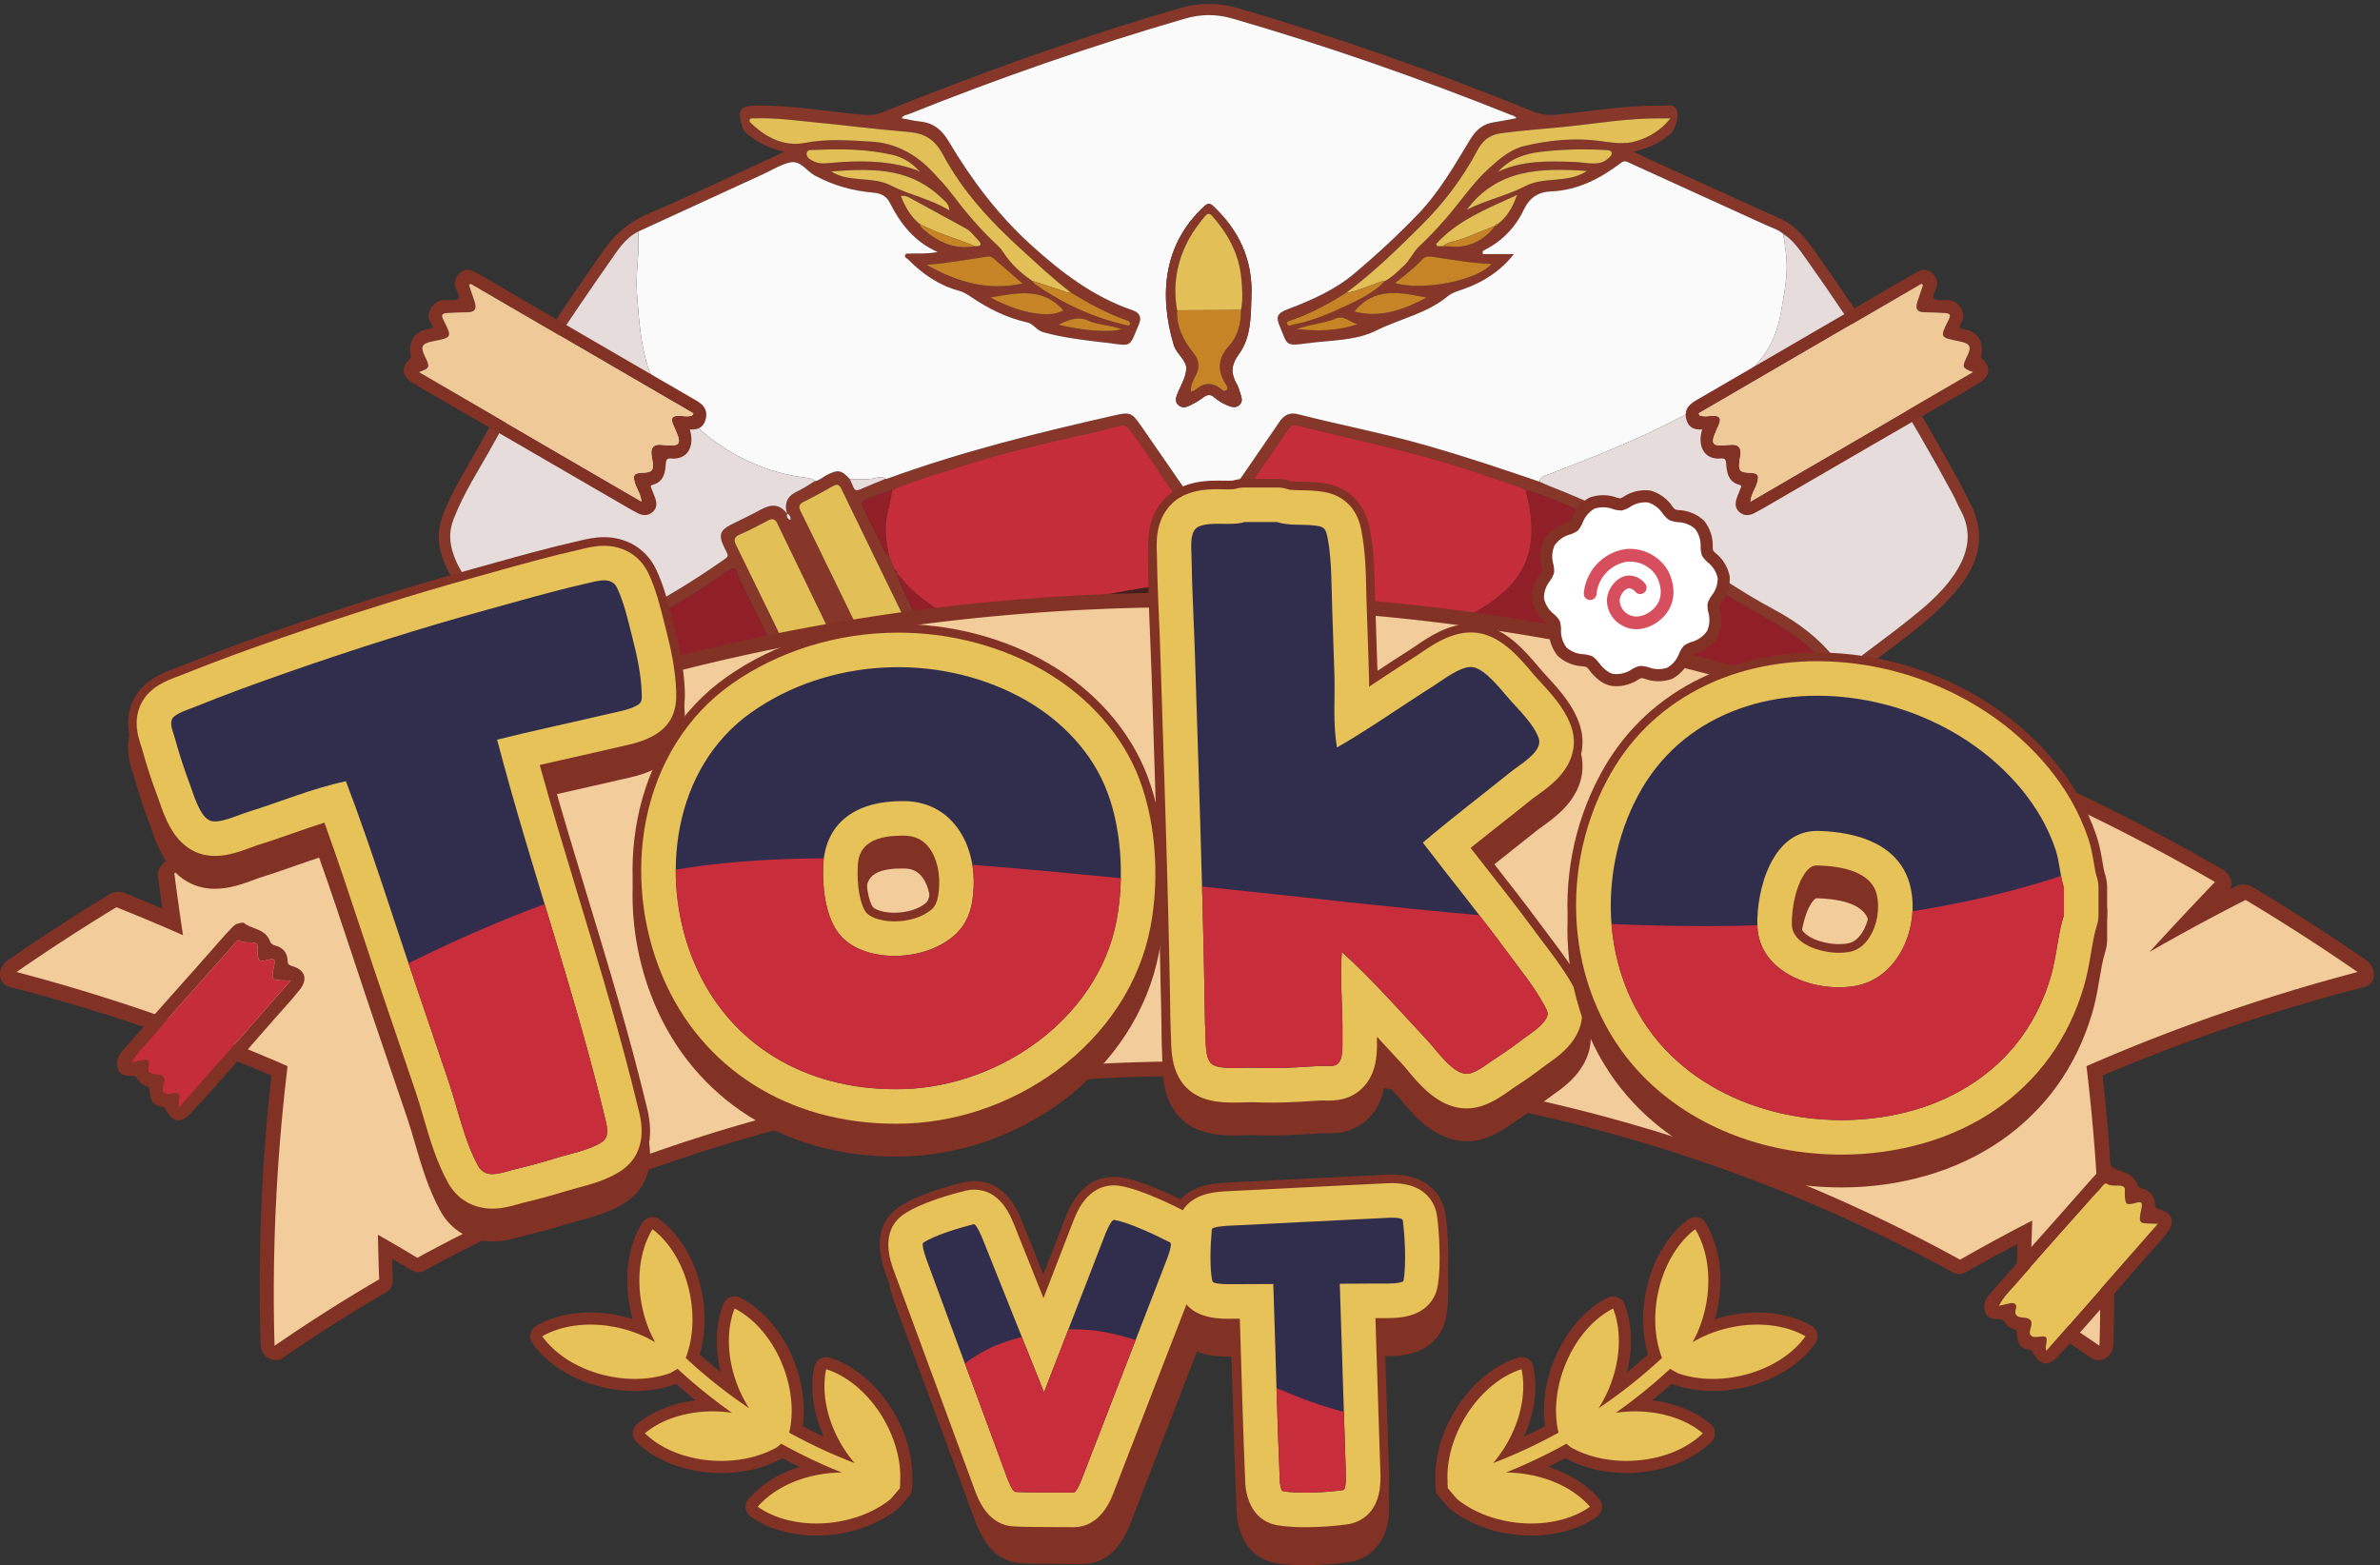 <svg width="1832.52" height="1205.213"
   xmlns="http://www.w3.org/2000/svg">
   <rect width="100%" height="100%" fill="#333333" stroke="none"/>
   <path d="M9954.19 4689.62c-574.73-253.49-1167.77-436.43-1798.93-481.69-362.9-26.03-724.94-34.25-1087.28 3.56-123.71 12.91-245.75-12.24-368.62-18.5-827.88-42.15-1630.69 68.78-2399.89 388.18-7.67 3.18-14.99 7.23-22.46 10.86 5.07 32.76 44.1 41.86 55.06 79.07-50.87-18-101.31-15.92-145.13-40.63-52.39 14.55-101.05 38.19-149.79 61.57 5.55 28 41.28 22.48 50.99 45.87 12.27 4.67 24.93 8.54 36.78 14.12 167.38 78.89 334.65 158.01 501.94 237.08 8.66-13.93 17.92-27.52 25.86-41.85 35.75-64.53 78.27-79.69 143.33-48.47 58.34 27.99 116.32 56.84 173.59 86.96 53.91 28.35 69.1 72.14 48.08 129.49-4.51 12.32-17.79 24.64-2.92 39.42 18.8-7.81 20.57-26.2 28.45-39.77 29.23-50.31 56.27-62.72 109.77-42.32 50.99 19.43 101.25 41.26 150.33 65.11 125.23 60.83 124.9 61.51 83.33 189.9 38.29 14.23 77.4 26.61 114.68 43.14 44.45 19.7 95.85 21.94 135.17 54.14 22.73 4.43 46.01 7.01 68.1 13.6 146.32 43.59 291.89 89.78 440.68 124.66 284.6 66.71 570.32 125.14 864.69 124.72 91.5-.13 182.11-7.92 272.88-19.13 245.77-30.38 487.58-79.48 725.74-146.93 111.68-31.64 223.2-63.87 334.79-95.83 71.32-26.39 143.56-50.55 213.81-79.54 439.99-181.53 872.99-378.56 1299.79-589.21 17.8-8.79 34.72-19.95 55.67-19.86 9.02-20.09 42.69-18.76 41.51-47.72" style="fill:#421f1a;fill-opacity:1;fill-rule:nonzero;stroke:none" transform="matrix(.133 0 0 -.133 0 1205.213)"/>
   <path d="M4556.05 6089.43c-2.08-18.54.29-31.43 19.5-38.36 4.06 17.84-2.49 28.78-19.5 38.36zm2948.69 1067.99c120.15-14.07 238.14-13.07 353.67 27.85-42.76 10.52-78.14 53.68-126.64 32.25-38.61-17.06-78.52-23.98-118.82-32.5-36.39-7.7-72.16-18.29-108.21-27.6zm-1377.49 24.46c141.22-35.19 301.36-46.68 363.92-25.72-63.15 24.37-130.54 22.8-187.72 48.08-63.92 28.27-113.79 7.63-176.2-22.36zm-393.23 157.73c150.22-82.8 331.36-125.83 422.3-75.58-117.38 137.05-269.79 101.5-422.3 75.58zm2106.29-81.63c152.07-38.78 286.01 10.14 418.6 81.2-151.7 29.21-301.36 63.96-418.6-81.2zm831.84 809.22c142.6 67.28 293.88 62.01 445.04 56.72 26.49-.93 52.83-5.51 79.31-7.24 38.48-2.52 77.21-3.34 108.9 23.91 12.23 10.51 30.6 22.87 24.11 39.91-5.02 13.15-25.8 12.07-40.53 12.87-124.77 6.81-249.22 3.93-373.43-11.01-93.24-11.21-176.83-42.5-243.4-115.16zm-3175.79-223.43c-3.27 36.7-19.8 47.18-32.34 59.61-180.89 179.4-380.6 187.74-652.23 165.6 104.63-67.04 236.63-24.94 347.43-81.85 105.79-54.35 225.43-75.84 337.14-143.36zm2995.34 3.67c109.12 55.81 230.51 80.73 337.3 136.2 113.45 58.92 248.71 14.3 358.39 88.34-263.82 17.98-517.69 13.93-695.69-224.54zm-2571.99-427.1c-61.16 53.05-115.7 100.35-170.25 147.66-11.19 9.7-24.9 9.56-37.92 7.61-115.18-17.31-229.92-37.75-347.07-47.32 170.82-96.08 348.44-153.05 555.24-107.95zm2155.8 2.48c166.19-47.21 480.11 16.83 558.64 110.6-112.74 4.61-223.57 23.42-334.61 40.9-22.65 3.57-46.14 6.72-65-13.74-46.14-50.07-100.28-91.25-159.03-137.76zM4954.77 5079.89c-4.1 11.48-8.3 27.77-15.47 42.62-146.12 302.44-292.93 604.55-438.43 907.29-15.14 31.49-31.29 31.15-58.3 16.66-51.29-27.5-102.98-54.75-156.49-77.43-36.74-15.58-40.58-31.36-23.04-66.89 123.63-250.51 244.83-502.22 367.09-753.41 26.89-55.26 54.87-109.98 82.4-164.93 11.8-23.56 27.64-29.36 52.7-16.75 54.94 27.64 111 53.07 166.57 79.46 12.32 5.84 23.99 12.37 22.97 33.38zm169.88 57.78c9.22 3.46 20.33 6.99 30.9 11.72 45.53 20.37 89.85 44 136.62 60.87 48.47 17.49 54.39 43.92 33.21 87.22-152.05 310.8-303.36 621.95-454.15 933.36-12.29 25.37-24.81 30.57-49.73 16.41-54.93-31.21-110.35-61.76-167.04-89.6-29.84-14.65-32.64-30.33-18.38-58.57 47.98-95.03 93.93-191.08 140.57-286.79 104.19-213.84 208.25-427.74 312.68-641.45 7.05-14.42 12.52-31.88 35.32-33.17zm-204.76 1150.08c6.58-14.87 13.64-29.55 19.62-44.66 7.33-18.53 17.4-24.43 37.52-15.57 49.15 21.65 99.18 41.29 148.86 61.73 3.3.26 6.87-.23 9.86.87 430.88 157.33 874.93 267.33 1321.65 367.82 80.29 18.07 94.7 15.22 142.68-53.6 118.95-170.61 236.3-342.34 354.56-513.43 43.73-63.26 44.54-63.34 88.9.79 122.08 176.49 244.14 353 365.23 530.17 27.06 39.59 60.19 53.37 106.91 41.45 253.17-64.62 510.27-113.05 761.49-185.89 214.21-62.1 425.58-132.79 636.53-204.89 18.13-8.04 35.98-16.82 54.46-24.01 265.89-103.43 522-226.59 762.71-380.33 178.07-113.74 351.33-235.16 538.23-334.75 142.6-76.02 269.4-172.46 367.4-301.97 30.2-39.96 50.5-36.82 85.9-9.02 105.9 83.3 215.9 161.48 321.4 245.4 99 78.77 196.7 160.05 268.8 266.04 81 119.2 110.7 244.22 35.3 378.85-14.6 26.05-24.9 54.5-39 80.81-256.8 476.46-543 934.71-857.2 1375.4-36.4 51.1-72.5 103.77-127.5 138.36-29.6 25.46-66.9 35.94-101.4 51.69-261.45 119.34-523.04 238.4-784.65 357.39-17.32 7.88-31.71 19.32-53.98 2.44-119.82-90.83-249.57-158.8-404.41-165.19-74.2-3.06-125.19-35.54-158.68-106.67-47.84-101.58-124.27-180.32-225.77-232.34-6.57-3.37-16.21-5.98-10.12-23.97h178.99c-72.32-92.69-172.79-161.59-292.81-203.12-31.47-10.89-64.11-19.61-90.26-41.22-121.61-100.49-277.45-130.57-414.88-198.71-121.06-60.01-262.4-54.81-395.84-73.09-134.42-18.42-115.4-8.72-159.64 93.09-26.54 61.05-17.41 80.49 45.51 104.31 137.52 52.06 271.62 111.42 385.18 207.01 128.63 108.28 252.29 222.54 368.62 343.75 122.84 127.99 210.65 282.38 302.03 432.99 34.07 56.14 76.04 89.7 140.2 98.87 42.03 6.01 83.6 15.17 126.33 23.09-8.18 14.35-22.48 15.17-34.31 19.91-527.68 211.47-1063.72 398.78-1609.85 557.02-91.33 26.47-181.62 26.31-273-.18-542.97-157.42-1075.88-343.89-1600.75-553.54-14.12-5.64-33.27-5.3-40.22-24.01 36.55-6.53 72.31-15.04 108.57-18.96 76.07-8.23 123.7-48.25 162.99-114.36 132.04-222.19 284.55-425.83 479.42-602.2 177.04-160.24 360.27-299 586.99-376.39 38.46-13.13 51.48-41.56 36.02-77.83-57.24-134.36-37.06-131.07-176.58-110.95-4.94.71-9.97.68-14.93 1.27-122.27 14.53-244.47 27.78-363.94 61.22-38.61 10.81-56.22 48.36-91.98 56.39-118.9 26.73-225.38 79.9-325.38 147.65-22.19 15.04-44.79 29.13-70.83 36.07-116.19 30.97-210.39 97.47-293.95 181.18-7.44 7.46-23.3 11.97-16.29 26.46 4.92 10.18 17.7 6.82 27.33 7.26 48.38 2.19 97.3-3.13 160.05 9.02-139.35 62.77-216.63 167.23-277.27 286.57-19.79 38.97-53.79 53.48-93.36 56.97-120.79 10.65-234 41.68-341.85 100.35-47.15 25.65-81.36 88.24-141.53 74.85-53.98-12.01-103.59-43.89-154.93-67.46-241.52-110.88-482.96-221.92-724.44-332.91-75.2-37.34-117.86-106.84-163.12-171.6-240.97-344.8-475.48-693.91-678.57-1062.88-78.42-142.48-169.22-278.48-227.5-431.66-21.29-55.96-25.34-110.35-10.04-170.14 34.05-132.99 121.24-226.94 217.98-314.85 138.12-125.51 289.72-233.93 438.61-345.94 43.06-32.4 65.34-24.89 94.16 12.93 93.31 122.46 212.75 214.09 346.7 288.12 152.92 84.51 302.31 174.7 445.97 274.34 69.63 48.3 62.88 32.75 29.89 102.3-28.69 60.48-18.7 90.62 40.45 121.05 50.22 25.83 101.72 49.27 151.43 76.04 58.97 31.77 116.61 64.46 175.46-10.06-18.66 69.04 8.79 105.12 63.14 130.1 34.21 15.72 65.41 37.99 97.96 57.32 27.38 3.8 46.55 23.79 69.82 35.67 63.98 32.67 84.49 29.42 132.95-24.03zm3096.87 1146.38c41.82 21.8 73.38 55.92 108.11 86.76 38.09 33.81 56.29 82.53 92.26 115.9 53.8 49.93 103.52 103.16 151.7 158.29 85.26 97.57 156.84 206.92 253.68 294.53 60.78 55 123.3 108.61 205.31 127.75 139.99 32.68 282.56 47.22 425.44 29.23 74.31-9.36 147.07-24.14 220.55-1.54 74.71 22.98 139.83 60.9 196.89 131.41-28.46 0-44.74-.12-61.01.02-175.13 1.58-347.71-26.84-521.01-45.73-133.68-14.57-267.96-22.33-401.37-40.85-68.07-9.45-106-45.06-136.06-101.6-84.92-159.71-193.53-303.03-321.46-430.01-138.98-137.96-278.94-275.55-437.31-392.24-99.55-63.21-203.18-118.29-314.65-157.8-11.81-4.19-32.38-5.59-27-21.83 6.4-19.38 24.28-6.1 37.94-3.51 108.52 20.56 209.01 63.58 307.95 110.46 79.19 37.53 158.55 75.34 220.04 140.76zm-1814.72-67.58c-102.43 77.27-195.19 165.54-289.98 251.7-177.28 161.13-339.56 335.44-452.55 547.69-45.72 85.86-104.53 123.83-198 131.64-183.81 15.36-366.99 38.21-550.57 56.49-114.14 11.37-228.11 26.96-343.31 22.42-9.4-.37-21.31 3.84-27.07-6.61-6.28-11.39 4.44-18.41 11.12-24.8 86.32-82.51 191.87-133.2 307.9-110.63 128.96 25.09 254.74 14.84 382.02 7.63 143.62-8.13 260.87-73.07 358.1-176.29 36.49-38.73 73.43-77.53 105.47-119.84 82.23-108.59 169.42-212.47 269.62-305.07 10.9-10.08 21.33-21.35 29.28-33.79 44.6-69.79 103-125.5 171.58-171.12 5.28-6.31 9.48-14.15 15.99-18.72 160.76-112.99 335.99-194.04 528.03-237.72 8.18-1.86 18.51-5.42 21.65 3.89 5.09 15.07-8.72 20.27-19.2 23.96-113.28 39.88-217.93 96.98-320.08 159.17zm-887.18 707.12c2.04-4.85 4.37-8.74 9.58-2.82-2.33 1.8-4.66 3.61-6.99 5.41-43.08 46.17-95.38 77.03-156.94 90.55-144.17 31.66-290.37 33.91-436.96 27.04-19.81-.93-51.03 5.25-53.92-19.98-2.6-22.71 22.77-38.2 45.04-47.98 20.35-8.94 41.72-11.4 63.52-9.91 34.81 2.37 69.52 6.11 104.34 8.11 147.02 8.48 292.37 2.14 432.33-50.42zm10.85-308.81-.15-.13c2.12-18.56 16.58-27.28 29.21-38.09 84.33-72.13 179-110.27 291.75-90.47 28.33-2.11 41.82 9.36 19.15 32.18-24.13 24.29-43.34 54.14-74.7 71.2-104.41 56.78-208.47 114.19-312.98 170.78-18.56 10.06-37.36 22.17-60.61 16.07-1.74 1.37-3.47 2.74-5.21 4.11 1.29-1.81 2.57-3.63 3.85-5.45 22.48-57.31 51.96-110.09 98.53-151.79 3.72-2.8 7.44-5.61 11.16-8.41zm3329.63-10.36c8.9-.03 16.07 2.4 17.92 12.48 52.76 39.55 82.82 94.46 104.76 154.88 3.26 3.25 7.11 6.83.95 10.36-1.22.71-4.76-2.62-7.23-4.08-163.82-75.28-333.36-141.62-457.61-278.9 1.94-4.21 3.87-8.41 5.81-12.62h33.92c39.46-.44 80.13-7.22 118.13.02 75.44 14.37 137.78 54.37 183.5 117.68zm1298.85-3064.88c1.18 28.96-32.49 27.63-41.49 47.74 65.92 30.56 132.6 59.61 197.6 91.97 164.7 81.99 335.4 152.72 485.2 262.98 34.3 25.23 34 49.39 11.8 73.98-68.7 76.02-132.5 156.56-219.1 215.38-159.3 108.14-334.5 189.38-492.46 299.76-223.38 156.1-458.63 292.59-707.87 403.44-116.4 51.76-232.86 104.13-355.06 141.7-106.81 41.1-215.85 75.56-324.37 111.78-327.54 109.32-665.59 177.06-999.88 259.79-23.46 5.81-34.72 1.97-48.31-18.27-63.78-95-130.49-188.03-194.65-282.79-73.44-108.47-143.14-219.7-226.95-320.64-36.02-43.37-51.18-39.84-84.81 3.57-130.21 168.08-238.78 351.09-362.48 523.61-86.19 120.2-55.43 103.39-186.52 72.88-277.37-64.54-556.23-123.32-827.82-210.62-137.36-44.15-276.53-82.96-409.89-138.9-51.27-18.82-102.53-37.66-153.81-56.46-24.56-9-27.25-23.38-15.79-46.47 40.59-81.86 79.41-164.59 119.26-246.83 6.31-13.02 10.5-29.07 29.51-30.02 10.17-26.2 20.33-52.4 30.5-78.6-.34-12.97 5.63-20.34 18.89-21.22.35-3.05.61-6.11.78-9.18-1.55-15.44 4.82-28.67 10.62-42.46 53.07-126.05 120.37-245.13 179.59-368.16 41.57-128.39 41.9-129.07-83.33-189.9-49.08-23.85-99.34-45.68-150.33-65.11-53.5-20.4-80.54-7.99-109.77 42.32-7.88 13.57-9.65 31.96-28.45 39.77-14.87-14.78-1.59-27.1 2.92-39.42 21.02-57.35 5.83-101.14-48.08-129.49-57.27-30.12-115.25-58.97-173.59-86.96-65.06-31.22-107.58-16.06-143.33 48.47-7.94 14.33-17.2 27.92-25.86 41.84-18.88 44.12-35.96 89.11-56.94 132.21-95.34 195.77-191.79 390.99-287.77 586.45-5.11 10.42-11.63 20.76-13.88 31.86-8.01 39.58-25.2 37.1-54.15 17.26-109.43-75.04-218.77-150.33-335.81-213.5-180.33-97.34-354.84-201.77-481.5-369.71-33.54-44.46-35.05-50.28 10.55-85.75 92.5-71.94 198.09-121.43 301.42-173.78 124.3-62.98 252.72-117.85 379.36-176.23-9.71-23.39-45.44-17.87-50.99-45.87-229.13 98.74-457.92 198.13-665.12 339.72-27.89 19.06-52.67 40.97-64 74.32-7.03 20.7-25.46 29.87-41.49 41.55-192.39 140.09-387.35 277.14-554.73 448-68.17 69.59-120.84 148.74-152.65 242.79-30.03 88.79-24.39 172.33 10.34 257.58 57.41 140.94 139.9 268.31 212.82 400.87 214.46 389.85 461.88 758.64 717.02 1122.56 66.81 95.31 151.91 161.5 260.48 208.09 250.67 107.57 497.14 224.91 745.28 338.36 7.37 3.37 14.34 7.61 33.53 17.89-78.35 17.71-139.72 47.42-195.12 88.71-20.07 14.96-39.27 30.2-46.95 56.23-29.21 99.05-13.25 121.19 89.52 121.81 203.87 1.23 404.52-34.9 606.72-53.11 42.59-3.84 81.05-.21 121.31 16.09 561.71 227.43 1131.86 430.82 1713.92 600.39 113.8 33.16 224.88 33.87 338.6.66 578.75-168.98 1146.3-369.77 1704.66-596.77 46.15-18.76 90.64-24.38 140.53-19.76 202.12 18.74 402.79 55.52 606.71 51.83 29.72-.54 66.76 12.43 86.41-20.28 18.49-30.78-4.81-119.27-34.15-143.32-59.97-49.16-127.49-84.06-216.03-102.42 48.85-22.82 86.74-40.91 124.95-58.29 242.27-110.25 484.19-221.32 727.09-329.98 91.7-40.98 148.6-116.74 203.4-193.75 306.1-430.21 586-876.86 838.2-1340.78 18.3-33.59 33.4-68.87 51.8-102.38 104.5-190.38 57.2-360.07-73.6-515.44-135.2-160.52-306.4-280.24-472.3-405.58-41.2-31.1-83.3-61-125.5-90.7-19.4-13.64-36.6-27.7-44.5-51.67-7-21.04-22.8-35.74-40.7-49.12-163.9-122.68-351-202.54-534.3-289.29-50.9-24.1-103.4-44.91-155.11-67.23M4186.94 4630.47c43.82 24.71 94.26 22.63 145.13 40.63-10.96-37.21-49.99-46.31-55.06-79.07-31.35 9.73-62.74 19.34-90.07 38.44" style="fill:#86372a;fill-opacity:1;fill-rule:nonzero;stroke:none" transform="matrix(.133 0 0 -.133 0 1205.213)"/>
   <path d="M5176.8 5768.6c-10.17 26.2-20.33 52.4-30.49 78.61-17.26 79.41-28.76 158.97-9.87 239.97 10.83 46.46 20.5 93.19 30.69 139.8 133.36 55.94 272.53 94.75 409.89 138.9 271.59 87.3 550.45 146.08 827.82 210.62 131.09 30.51 100.33 47.32 186.52-72.88 123.7-172.52 232.27-355.53 362.48-523.61 33.63-43.41 48.79-46.94 84.81-3.57 83.81 100.94 153.51 212.17 226.95 320.64 64.16 94.76 130.87 187.79 194.65 282.79 13.59 20.24 24.85 24.08 48.31 18.27 334.29-82.73 672.34-150.47 999.88-259.79 108.52-36.22 217.56-70.68 324.39-111.77 9.01-43.66 20.39-86.99 26.57-131.05 23-163.78-4.29-312.12-126.67-435.59-110.58-111.56-247.63-175.85-389.32-233.99-111.59 31.96-223.11 64.19-334.79 95.83-238.16 67.45-479.97 116.55-725.74 146.93-90.77 11.21-181.38 19-272.88 19.13-294.37.42-580.09-58.01-864.69-124.72-148.79-34.88-294.36-81.07-440.68-124.66-22.09-6.59-45.37-9.17-68.1-13.57-3.57 10.84-13.25 14.84-22.35 18.39-163.71 63.73-307.85 155.05-417.71 294.92-.17 3.07-.43 6.13-.77 9.18-6.3 7.08-12.6 14.15-18.9 21.22" style="fill:#c62d3a;fill-opacity:1;fill-rule:nonzero;stroke:none" transform="matrix(.133 0 0 -.133 0 1205.213)"/>
   <path d="M8343.41 5425.95c141.69 58.14 278.74 122.43 389.32 233.99 122.38 123.47 149.67 271.81 126.67 435.59-6.18 44.06-17.56 87.39-26.57 131.05 122.18-37.58 238.64-89.95 355.04-141.71 249.24-110.85 484.49-247.34 707.87-403.44 157.96-110.38 333.16-191.62 492.46-299.76 86.6-58.82 150.4-139.36 219.1-215.38 22.2-24.59 22.5-48.75-11.8-73.98-149.8-110.26-320.5-180.99-485.2-262.98-65-32.36-131.68-61.41-197.6-91.97-20.97-.11-37.89 11.05-55.69 19.84-426.8 210.65-859.8 407.68-1299.79 589.21-70.25 28.99-142.49 53.15-213.81 79.54M4088.14 4737.91c-126.64 58.38-255.06 113.25-379.36 176.23-103.33 52.35-208.92 101.84-301.42 173.78-45.6 35.47-44.09 41.29-10.55 85.75 126.66 167.94 301.17 272.37 481.5 369.71 117.04 63.17 226.38 138.46 335.81 213.5 28.95 19.84 46.14 22.32 54.15-17.26 2.25-11.1 8.77-21.44 13.88-31.86 95.98-195.46 192.43-390.68 287.77-586.45 20.98-43.1 38.06-88.09 56.94-132.21-167.29-79.06-334.56-158.18-501.94-237.07-11.85-5.58-24.51-9.45-36.78-14.12M5196.47 5738.2c109.86-139.87 254-231.19 417.71-294.92 9.1-3.55 18.78-7.55 22.35-18.39-39.32-32.23-90.72-34.47-135.17-54.17-37.28-16.53-76.39-28.91-114.68-43.14-59.22 123.03-126.52 242.11-179.59 368.16-5.8 13.79-12.17 27.02-10.62 42.46" style="fill:#911f27;fill-opacity:1;fill-rule:nonzero;stroke:none" transform="matrix(.133 0 0 -.133 0 1205.213)"/>
   <path d="M7244.82 7345.88c8.99 209.76-70.83 381.65-222.04 523.36-16 15-30.66 16.56-47.47 1.37-236.09-213.39-269.62-508.48-179.98-807.06 15.51-51.65 74.52-86.53 72.4-136.73-2.2-51.91-35.6-102.43-54.91-153.72-7.44-19.79-8.13-40.04 8.19-55.75 17.92-17.25 40.67-15.68 60.71-5.99 28.3 13.68 57.04 28.17 81.59 47.42 24.93 19.55 43.61 22.68 68.72.82 25-21.75 54.41-38.32 86.08-49.42 19.42-6.8 39.49-9.17 56.52 6.1 17.36 15.57 16.21 35.45 9.75 55.32-7.18 22.1-12.47 45.55-23.8 65.43-34.77 61-35.44 110.13 10.94 173.34 71.31 97.19 70.08 218.9 73.3 335.51zM3694.6 7721.04c241.48 110.99 482.92 222.03 724.44 332.91 51.34 23.57 100.95 55.45 154.93 67.46 60.17 13.39 94.38-49.2 141.53-74.85 107.85-58.67 221.06-89.7 341.85-100.35 39.57-3.49 73.57-18 93.36-56.97 60.64-119.34 137.92-223.8 277.27-286.57-62.75-12.15-111.67-6.83-160.05-9.02-9.63-.44-22.41 2.92-27.33-7.26-7.01-14.49 8.85-19 16.29-26.46 83.56-83.71 177.76-150.21 293.95-181.18 26.04-6.94 48.64-21.03 70.83-36.07 100-67.75 206.48-120.92 325.38-147.65 35.76-8.03 53.37-45.58 91.98-56.39 119.47-33.44 241.67-46.69 363.94-61.22 4.96-.59 9.99-.56 14.93-1.27 139.52-20.12 119.34-23.41 176.58 110.95 15.46 36.27 2.44 64.7-36.02 77.83-226.72 77.39-409.95 216.15-586.99 376.39-194.87 176.37-347.38 380.01-479.42 602.2-39.29 66.11-86.92 106.13-162.99 114.36-36.26 3.92-72.02 12.43-108.57 18.96 6.95 18.71 26.1 18.37 40.22 24.01 524.87 209.65 1057.78 396.12 1600.75 553.54 91.38 26.49 181.67 26.65 273 .18 546.13-158.24 1082.17-345.55 1609.85-557.02 11.83-4.74 26.13-5.56 34.31-19.91-42.73-7.92-84.3-17.08-126.33-23.09-64.16-9.17-106.13-42.73-140.2-98.87-91.38-150.61-179.19-305-302.03-432.99-116.33-121.21-239.99-235.47-368.62-343.75-113.56-95.59-247.66-154.95-385.18-207.01-62.92-23.82-72.05-43.26-45.51-104.31 44.24-101.81 25.22-111.51 159.64-93.09 133.44 18.28 274.78 13.08 395.84 73.09 137.43 68.14 293.27 98.22 414.88 198.71 26.15 21.61 58.79 30.33 90.26 41.22 120.02 41.53 220.49 110.43 292.81 203.12h-178.99c-6.09 17.99 3.55 20.6 10.12 23.97 101.5 52.02 177.93 130.76 225.77 232.34 33.49 71.13 84.48 103.61 158.68 106.67 154.84 6.39 284.59 74.36 404.41 165.19 22.27 16.88 36.66 5.44 53.98-2.44 261.61-118.99 523.2-238.05 784.65-357.39 34.5-15.75 71.8-26.23 101.4-51.69 6.4-50.76 15.3-101.35 18.6-152.31 6.6-101.74-15.8-201.12-32.5-300.43-22.4-134.07-77.5-250.56-184.4-342.48-128.18-110.15-268.58-200.37-417.79-277.24-239.41-123.35-489.78-221.81-740.73-318.73-21.68-8.38-51.16-10.29-53.68-43.59-210.95 72.1-422.32 142.79-636.53 204.89-251.22 72.84-508.32 121.27-761.49 185.89-46.72 11.92-79.85-1.86-106.91-41.45-121.09-177.17-243.15-353.68-365.23-530.17-44.36-64.13-45.17-64.05-88.9-.79-118.26 171.09-235.61 342.82-354.56 513.43-47.98 68.82-62.39 71.67-142.68 53.6-446.72-100.49-890.77-210.49-1321.65-367.82-2.99-1.1-6.56-.61-9.86-.87-16 13.83-36.18 10.41-52.37 6.13-51.04-13.51-102.39-6.73-153.63-7.63-48.46 53.45-68.97 56.7-132.95 24.03-23.27-11.88-42.44-31.87-69.82-35.67-17.94 17.37-40.89 18.34-63.99 21.32-137.86 17.78-267.31 62.1-389.09 128.35-147.5 80.23-269.7 191.7-377.48 318.46-51.14 60.14-112.39 117.54-136.21 193.93-42.95 137.69-52.53 281.86-63.02 425.29-8.75 119.51 16.9 238.16 7.27 357.58" style="fill:#fafafa;fill-opacity:1;fill-rule:nonzero;stroke:none" transform="matrix(.133 0 0 -.133 0 1205.213)"/>
   <path d="M8913.7 6272.54c2.52 33.3 32 35.21 53.68 43.59 250.95 96.92 501.32 195.38 740.73 318.73 149.21 76.87 289.61 167.09 417.79 277.24 106.9 91.92 162 208.41 184.4 342.48 16.7 99.31 39.1 198.69 32.5 300.43-3.3 50.96-12.2 101.55-18.6 152.31 55-34.59 91.1-87.26 127.5-138.36 314.2-440.69 600.4-898.94 857.2-1375.4 14.1-26.31 24.4-54.76 39-80.81 75.4-134.63 45.7-259.65-35.3-378.85-72.1-105.99-169.8-187.27-268.8-266.04-105.5-83.92-215.5-162.1-321.4-245.4-35.4-27.8-55.7-30.94-85.9 9.02-98 129.51-224.8 225.95-367.4 301.97-186.9 99.59-360.16 221.01-538.23 334.75-240.71 153.74-496.82 276.9-762.71 380.33-18.48 7.19-36.33 15.97-54.46 24.01M3694.6 7721.04c9.63-119.42-16.02-238.07-7.27-357.58 10.49-143.43 20.07-287.6 63.02-425.29 23.82-76.39 85.07-133.79 136.21-193.93 107.78-126.76 229.98-238.23 377.48-318.46 121.78-66.25 251.23-110.57 389.09-128.35 23.1-2.98 46.05-3.95 63.99-21.32-32.55-19.33-63.75-41.6-97.96-57.32-54.35-24.98-81.8-61.06-63.14-130.1-58.85 74.52-116.49 41.83-175.46 10.06-49.71-26.77-101.21-50.21-151.43-76.04-59.15-30.43-69.14-60.57-40.45-121.05 32.99-69.55 39.74-54-29.89-102.3-143.66-99.64-293.05-189.83-445.97-274.34-133.95-74.03-253.39-165.66-346.7-288.12-28.82-37.82-51.1-45.33-94.16-12.93-148.89 112.01-300.49 220.43-438.61 345.94-96.74 87.91-183.93 181.86-217.98 314.85-15.3 59.79-11.25 114.18 10.04 170.14 58.28 153.18 149.08 289.18 227.5 431.66 203.09 368.97 437.6 718.08 678.57 1062.88 45.26 64.76 87.92 134.26 163.12 171.6" style="fill:#e7dcdc;fill-opacity:1;fill-rule:nonzero;stroke:none" transform="matrix(.133 0 0 -.133 0 1205.213)"/>
   <path d="M5124.65 5137.67c-22.8 1.29-28.27 18.75-35.32 33.17-104.43 213.71-208.49 427.61-312.68 641.45-46.64 95.71-92.59 191.76-140.57 286.79-14.26 28.24-11.46 43.92 18.38 58.57 56.69 27.84 112.11 58.39 167.04 89.6 24.92 14.16 37.44 8.96 49.73-16.41 150.79-311.41 302.1-622.56 454.15-933.36 21.18-43.3 15.26-69.73-33.21-87.22-46.77-16.87-91.09-40.5-136.62-60.87-10.57-4.73-21.68-8.26-30.9-11.72M4954.77 5079.89c1.02-21.01-10.65-27.54-22.97-33.38-55.57-26.39-111.63-51.82-166.57-79.46-25.06-12.61-40.9-6.81-52.7 16.75-27.53 54.95-55.51 109.67-82.4 164.93-122.26 251.19-243.46 502.9-367.09 753.41-17.54 35.53-13.7 51.31 23.04 66.89 53.51 22.68 105.2 49.93 156.49 77.43 27.01 14.49 43.16 14.83 58.3-16.66 145.5-302.74 292.31-604.85 438.43-907.29 7.17-14.85 11.37-31.14 15.47-42.62M7792.48 7366.05c158.37 116.69 298.33 254.28 437.31 392.24 127.93 126.98 236.54 270.3 321.46 430.01 30.06 56.54 67.99 92.15 136.06 101.6 133.41 18.52 267.69 26.28 401.37 40.85 173.3 18.89 345.88 47.31 521.01 45.73 16.27-.14 32.55-.02 61.01-.02-57.06-70.51-122.18-108.43-196.89-131.41-73.48-22.6-146.24-7.82-220.55 1.54-142.88 17.99-285.45 3.45-425.44-29.23-82.01-19.14-144.53-72.75-205.31-127.75-96.84-87.61-168.42-196.96-253.68-294.53-48.18-55.13-97.9-108.36-151.7-158.29-35.97-33.37-54.17-82.09-92.26-115.9-34.73-30.84-66.29-64.96-108.12-86.76-20.42.85-37.83-9.17-56.21-15.6-55.42-19.39-108.99-44.72-168.06-52.48M5975.65 7435.97c-68.58 45.62-126.98 101.33-171.58 171.12-7.95 12.44-18.38 23.71-29.28 33.79-100.2 92.6-187.39 196.48-269.62 305.07-32.04 42.31-68.98 81.11-105.47 119.84-97.23 103.22-214.48 168.16-358.1 176.29-127.28 7.21-253.06 17.46-382.02-7.63-116.03-22.57-221.58 28.12-307.9 110.63-6.68 6.39-17.4 13.41-11.12 24.8 5.76 10.45 17.67 6.24 27.07 6.61 115.2 4.54 229.17-11.05 343.31-22.42 183.58-18.28 366.76-41.13 550.57-56.49 93.47-7.81 152.28-45.78 198-131.64 112.99-212.25 275.27-386.56 452.55-547.69 94.79-86.16 187.55-174.43 289.94-251.7-19.16-2.86-35.31 6.14-52.56 12.05-57.71 19.76-115.83 38.34-173.79 57.37" style="fill:#e3bf58;fill-opacity:1;fill-rule:nonzero;stroke:none" transform="matrix(.133 0 0 -.133 0 1205.213)"/>
   <path d="M8075.51 7422.82c58.75 46.51 112.89 87.69 159.03 137.76 18.86 20.46 42.35 17.31 65 13.74 111.04-17.48 221.87-36.29 334.61-40.9-78.53-93.77-392.45-157.81-558.64-110.6M5919.71 7420.34c-206.8-45.1-384.42 11.87-555.24 107.95 117.15 9.57 231.89 30.01 347.07 47.32 13.02 1.95 26.73 2.09 37.92-7.61 54.55-47.31 109.09-94.61 170.25-147.66" style="fill:#c68427;fill-opacity:1;fill-rule:nonzero;stroke:none" transform="matrix(.133 0 0 -.133 0 1205.213)"/>
   <path d="M8491.7 7847.44c178 238.47 431.87 242.52 695.69 224.54-109.68-74.04-244.94-29.42-358.39-88.34-106.79-55.47-228.18-80.39-337.3-136.2M5496.36 7843.77c-111.71 67.52-231.35 89.01-337.14 143.36-110.8 56.91-242.8 14.81-347.43 81.85 271.63 22.14 471.34 13.8 652.23-165.6 12.54-12.43 29.07-22.91 32.34-59.61" style="fill:#e3bf58;fill-opacity:1;fill-rule:nonzero;stroke:none" transform="matrix(.133 0 0 -.133 0 1205.213)"/>
   <path d="M5314.55 7773.27c-46.57 41.7-76.05 94.48-98.53 151.79l1.4 1.39c23.21 6.05 42.01-6.06 60.57-16.12 104.51-56.59 208.57-114 312.98-170.78 31.36-17.06 50.57-46.91 74.7-71.2 22.67-22.82 9.18-34.29-19.15-32.19-106.68 43.61-218.82 73.62-320.96 128.57l.15.13c-3.72 2.81-7.44 5.61-11.16 8.41M8778.08 7921.81c-22-60.37-52.06-115.28-104.82-154.84-7.81-1.51-15.92-2.6-17.92-12.47 0 0 .15-.18.14-.17-75.27-27.85-147.3-64.02-224.94-85.92-26.53-7.49-55.03-11.85-76.68-31.79h-33.92c-1.94 4.21-3.87 8.41-5.81 12.62 124.25 137.28 293.79 203.62 457.61 278.9 2.08-2.15 4.19-4.26 6.34-6.33M8672.15 8067.2c66.57 72.66 150.16 103.95 243.4 115.16 124.21 14.94 248.66 17.82 373.43 11.01 14.73-.8 35.51.28 40.53-12.87 6.49-17.04-11.88-29.4-24.11-39.91-31.69-27.25-70.42-26.43-108.9-23.91-26.48 1.73-52.82 6.31-79.31 7.24-151.16 5.29-302.44 10.56-445.04-56.72M5314.81 8073.62c-139.91 52.61-285.26 58.95-432.28 50.47-34.82-2-69.53-5.74-104.34-8.11-21.8-1.49-43.17.97-63.52 9.91-22.27 9.78-47.64 25.27-45.04 47.98 2.89 25.23 34.11 19.05 53.92 19.98 146.59 6.87 292.79 4.62 436.96-27.04 61.56-13.52 113.86-44.38 156.94-90.55l-2.64-2.64" style="fill:#e3bf58;fill-opacity:1;fill-rule:nonzero;stroke:none" transform="matrix(.133 0 0 -.133 0 1205.213)"/>
   <path d="M7840.31 7257.98c117.24 145.16 266.9 110.41 418.6 81.2-132.59-71.06-266.53-119.98-418.6-81.2M5734.02 7339.61c152.51 25.92 304.92 61.47 422.3-75.58-90.94-50.25-272.08-7.22-422.3 75.58" style="fill:#c68427;fill-opacity:1;fill-rule:nonzero;stroke:none" transform="matrix(.133 0 0 -.133 0 1205.213)"/>
   <path d="M5167.13 6226.98c-10.19-46.61-19.86-93.34-30.69-139.8-18.89-81-7.39-160.56 9.86-239.97-19.01.94-23.2 16.99-29.51 30.01-39.85 82.24-78.67 164.97-119.26 246.83-11.46 23.09-8.77 37.47 15.79 46.47 51.28 18.8 102.54 37.64 153.81 56.46" style="fill:#911f27;fill-opacity:1;fill-rule:nonzero;stroke:none" transform="matrix(.133 0 0 -.133 0 1205.213)"/>
   <path d="M7792.48 7366.05c59.07 7.76 112.64 33.09 168.06 52.48 18.38 6.43 35.79 16.45 56.21 15.6-61.48-65.42-140.84-103.23-220.03-140.76-98.94-46.88-199.43-89.9-307.95-110.46-13.66-2.59-31.54-15.87-37.94 3.51-5.38 16.24 15.19 17.64 27 21.83 111.47 39.51 215.1 94.59 314.65 157.8M5975.65 7435.97c57.96-19.03 116.08-37.61 173.79-57.37 17.25-5.91 33.4-14.91 52.56-12.05 102.19-62.19 206.84-119.29 320.12-159.17 10.48-3.69 24.29-8.89 19.2-23.96-3.14-9.31-13.47-5.75-21.65-3.89-192.04 43.68-367.27 124.73-528.03 237.72-6.51 4.57-10.71 12.41-15.99 18.72M6127.25 7181.88c62.41 29.99 112.28 50.63 176.2 22.36 57.18-25.28 124.57-23.71 187.72-48.08-62.56-20.96-222.7-9.47-363.92 25.72M7504.74 7157.42c36.05 9.31 71.82 19.9 108.21 27.6 40.3 8.52 80.21 15.44 118.82 32.5 48.5 21.43 83.88-21.73 126.64-32.25-115.53-40.92-233.52-41.92-353.67-27.85M5325.56 7764.73c102.14-54.95 214.28-84.96 320.96-128.57-112.75-19.79-207.42 18.35-291.75 90.48-12.63 10.81-27.09 19.53-29.21 38.09M8353.86 7636.62c21.65 19.94 50.15 24.3 76.68 31.79 77.64 21.9 149.67 58.07 224.94 85.92-45.71-63.32-108.05-103.32-183.49-117.69-38-7.24-78.67-.46-118.13-.02" style="fill:#c68427;fill-opacity:1;fill-rule:nonzero;stroke:none" transform="matrix(.133 0 0 -.133 0 1205.213)"/>
   <path d="M4919.89 6287.75c51.24.9 102.59-5.88 153.63 7.63 16.19 4.28 36.37 7.7 52.37-6.13-49.68-20.44-99.71-40.08-148.86-61.73-20.12-8.86-30.19-2.96-37.52 15.57-5.98 15.11-13.04 29.79-19.62 44.66M4556.05 6089.43c17.01-9.58 23.56-20.52 19.5-38.36-19.21 6.93-21.58 19.82-19.5 38.36" style="fill:#e7dcdc;fill-opacity:1;fill-rule:nonzero;stroke:none" transform="matrix(.133 0 0 -.133 0 1205.213)"/>
   <path d="M5176.8 5768.6c6.3-7.07 12.6-14.14 18.9-21.22-13.27.88-19.24 8.25-18.9 21.22" style="fill:#911f27;fill-opacity:1;fill-rule:nonzero;stroke:none" transform="matrix(.133 0 0 -.133 0 1205.213)"/>
   <path d="M8655.34 7754.5c2 9.87 10.11 10.96 17.92 12.47-1.85-10.07-9.02-12.5-17.92-12.47M5314.55 7773.27c3.72-2.8 7.44-5.6 11.16-8.41-3.72 2.8-7.44 5.61-11.16 8.41" style="fill:#c68427;fill-opacity:1;fill-rule:nonzero;stroke:none" transform="matrix(.133 0 0 -.133 0 1205.213)"/>
   <path d="M8771.74 7928.14c2.47 1.46 6.01 4.79 7.23 4.08 6.16-3.53 2.31-7.11-.92-10.39a268.15 268.15 0 0 0-6.31 6.31M5216.02 7925.06c-1.28 1.82-2.56 3.64-3.85 5.45 1.74-1.37 3.47-2.74 5.23-4.09.02.03-1.38-1.36-1.38-1.36M5317.45 8076.26c2.33-1.8 4.66-3.61 6.99-5.41-5.21-5.92-7.54-2.03-9.6 2.79-.03-.02 2.61 2.62 2.61 2.62" style="fill:#e3bf58;fill-opacity:1;fill-rule:nonzero;stroke:none" transform="matrix(.133 0 0 -.133 0 1205.213)"/>
   <path d="M6896.29 6795.63c16.25.67 26.89 12.36 38.76 20.81 41.5 29.51 82.28 28.74 124.38 1.1 12.52-8.22 26.26-28.34 41.88-13.11 11.88 11.58-2.6 28.44-9.61 40.35-45.89 78.03-38.75 145.7 23.82 215.01 50.96 56.44 69.1 130.34 68.85 207.16 12.37 62.79 7.62 125.82 1.28 188.61-13.9 137.66-76.69 252.58-166.88 354.74-16.77 18.99-28.66 17.03-43.63-1.2-34.93-42.54-68.29-86.51-94.18-134.83-68.74-128.32-91.87-264.92-66.61-408.96-3.47-95.08 35.66-174.45 93.64-245.65 33.01-40.53 40.03-79.96 16.04-128.09-14.44-28.97-32.44-58.62-29.9-93.81l-3.63-5.79 5.79 3.66zm348.53 550.25c-3.22-116.61-1.99-238.32-73.3-335.51-46.38-63.21-45.71-112.34-10.94-173.34 11.33-19.88 16.62-43.33 23.8-65.43 6.46-19.87 7.61-39.75-9.75-55.32-17.03-15.27-37.1-12.9-56.52-6.1-31.67 11.1-61.08 27.67-86.08 49.42-25.11 21.86-43.79 18.73-68.72-.82-24.55-19.25-53.29-33.74-81.59-47.42-20.04-9.69-42.79-11.26-60.71 5.99-16.32 15.71-15.63 35.96-8.19 55.75 19.31 51.29 52.71 101.81 54.91 153.72 2.12 50.2-56.89 85.08-72.4 136.73-89.64 298.58-56.11 593.67 179.98 807.06 16.81 15.19 31.47 13.63 47.47-1.37 151.21-141.71 231.03-313.6 222.04-523.36" style="fill:#86372a;fill-opacity:1;fill-rule:nonzero;stroke:none" transform="matrix(.133 0 0 -.133 0 1205.213)"/>
   <path d="M6814.35 7265.31c-25.26 144.04-2.13 280.64 66.61 408.96 25.89 48.32 59.25 92.29 94.18 134.83 14.97 18.23 26.86 20.19 43.63 1.2 90.19-102.16 152.98-217.08 166.88-354.74 6.34-62.79 11.09-125.82-1.28-188.61-123.33-.55-246.67-1.1-370.02-1.64" style="fill:#e3bf58;fill-opacity:1;fill-rule:nonzero;stroke:none" transform="matrix(.133 0 0 -.133 0 1205.213)"/>
   <path d="M6814.35 7265.31c123.35.54 246.69 1.09 370.02 1.64.25-76.82-17.89-150.72-68.85-207.16-62.57-69.31-69.71-136.98-23.82-215.01 7.01-11.91 21.49-28.77 9.61-40.35-15.62-15.23-29.36 4.89-41.88 13.11-42.1 27.64-82.88 28.41-124.38-1.1-11.87-8.45-22.51-20.14-38.76-20.81l-2.2 2.17c-2.5 35.15 15.5 64.8 29.94 93.77 23.99 48.13 16.97 87.56-16.04 128.09-57.98 71.2-97.11 150.57-93.64 245.65" style="fill:#c68427;fill-opacity:1;fill-rule:nonzero;stroke:none" transform="matrix(.133 0 0 -.133 0 1205.213)"/>
   <path d="m6896.29 6795.63-5.79-3.66c1.21 1.93 2.42 3.86 3.61 5.81l2.18-2.15" style="fill:#c68427;fill-opacity:1;fill-rule:nonzero;stroke:none" transform="matrix(.133 0 0 -.133 0 1205.213)"/>
   <path d="M11698.7 1466.22c-23.3 14.32-36.4 41.21-34.6 70.75 6.7 107.15 12 214.73 15.7 322.69-101.3-52.93-201.3-107.34-299.8-163.17-23.8-13.46-51.2-14.23-73.3-2.08-2752.47 1512.74-6094.77 1516.3-8850.01 10.68-22.64-12.37-50.73-11.2-74.77 3.14a10349.76 10349.76 0 0 1-111.5 65.59c.95-41.05 2.11-82.04 3.5-122.97.97-29.37-12.72-55.65-36.1-69.27-203.71-118.64-403.96-245.73-600.25-381.27-23.7-16.35-55.45-17.03-82.54-1.67-27.05 15.35-44.88 44.27-45.88 75.15-16.67 511.34 3.61 1033.33 62.09 1561.25-478.87 203.56-984.373 375.81-1513.576 512.2-32.828 8.45-55.152 34.47-57.465 67.57-2.324 33.08 15.86 67.64 47.008 89.13a12070.594 12070.594 0 0 0 582.516 377.96c28.961 17.63 63.57 21.35 91.675 9.93a11619.52 11619.52 0 0 0 219.036-91.52 17573.68 17573.68 0 0 0-26.098 183.96c-5 36.41 16.32 74.95 53.09 95.71C4657.95 6164.68 9188.54 6147.76 12865.4 4029.22c26-14.95 44.7-39.19 50.9-65.82 4.2-17.66 2.5-35.13-4.3-50.27 11.3 5.88 22.6 11.73 33.9 17.58 28.8 14.89 66.5 12.49 98-6.36 220.9-132.43 438.7-272.56 652.8-420.4 31.1-21.5 49.3-56.06 47-89.14-2.3-33.11-24.7-59.11-57.5-67.57-529.2-136.38-1034.7-308.63-1513.6-512.19 58.5-527.92 78.8-1049.92 62.1-1561.26-1-30.88-18.8-59.79-45.9-75.15-27-15.34-58.8-14.69-82.5 1.67-134.1 92.58-270 181.21-407.6 265.91" style="fill:#823125;fill-opacity:1;fill-rule:nonzero;stroke:none" transform="matrix(.133 0 0 -.133 0 1205.213)"/>
   <path d="M13648.5 3434.2a11972.863 11972.863 0 0 1-648.2 417.45c-189.1-96.23-374.5-196.56-556-300.8 124.7 136.18 250.9 271.16 378.8 404.92-442.9 255.25-898.4 479.77-1363.4 673.56-2966.29 1236.41-6318.3 1222.3-9275.82-42.33-399.44-170.8-791.68-364.4-1174.8-580.82a17464.23 17464.23 0 0 1 50.34-358.85 11533.707 11533.707 0 0 1-385.662 162.16A11981.948 11981.948 0 0 1 95.352 3434.2c550.019-144.82 1074.258-328.22 1569.468-545.06-65.93-547.47-90.61-1088.92-75.4-1619.09 198.1 136.78 400.19 265.04 605.78 384.78-3.32 85.86-5.68 171.97-7.09 258.32 76.82-43.73 152.81-88.29 227.97-133.67a9285.921 9285.921 0 0 0 590.49 295.9c2284.71 1044.9 4895.18 1116.13 7224.33 213.7a9274.99 9274.99 0 0 0 1116.6-520.39c136.4 78.21 275.6 153.7 417.4 226.32-4.3-152.99-11.6-305.23-21.8-456.6a9325.431 9325.431 0 0 0 411.4-268.36c15.2 530.17-9.5 1071.62-75.4 1619.09 495.2 216.84 1019.4 400.24 1569.4 545.06" style="fill:#f2cc9b;fill-opacity:1;fill-rule:nonzero;stroke:none" transform="matrix(.133 0 0 -.133 0 1205.213)"/>
   <path d="M6263.96 6.48c-3.83 0-7.66.082-11.49.25-12.59.082-30.72.11-52.08.141-122.61.211-228.51.68-282.22 4.2-123.67 4.199-215.71 87.14-273.57 246.519-44.75 122.41-91.98 250.019-137.65 373.441-32.02 86.508-63.9 172.668-94.89 256.899-47.06 128.09-96.06 260.58-144.65 391.95l-5.45 14.76c-27.9 75.42-55.63 150.4-82.74 223.9-66.45 178.51-42.09 309.62 72.45 389.57 104.26 73.06 296.49 125.69 374.29 144.92 20.09 5.04 40.93 7.62 61.79 7.62 185.02 0 254.66-173.09 280.88-238.24l121.16-303.13 123.85 320.01c23.17 60.7 93.93 246.07 285.11 246.07 11.88 0 24.35-.88 36.08-2.55.15-.02 1.13-.17 1.29-.19 130.11-19.63 324.92-115.55 402.67-155.9l1.73-.91c88.36-47.16 167.07-156.24 125.53-322.3-4.49-17.96-10.45-37.65-17.74-58.51a814.19 814.19 0 0 0-6.58-18.18c-.68-1.82-2.51-6.57-2.71-7.09-73.76-190.66-148.52-383.64-223.37-576.851l-24.46-63.129c-80.98-209.027-161.96-418.059-241.81-624.437C6489.54 90.199 6393.51 6.48 6263.96 6.48" style="fill:#823125;fill-opacity:1;fill-rule:nonzero;stroke:none" transform="matrix(.133 0 0 -.133 0 1205.213)"/>
   <path d="M6214.36 170c-3.83 0-7.67.082-11.5.262-12.59.078-30.72.109-52.08.129-122.61.218-228.5.691-282.22 4.199-123.66 4.199-215.7 87.14-273.56 246.531-44.76 122.399-91.98 250.02-137.65 373.43-32.02 86.519-63.9 172.668-94.9 256.909-47.06 128.09-96.05 260.58-144.64 391.94l-5.46 14.77c-27.89 75.42-55.62 150.4-82.74 223.89-66.44 178.51-42.09 309.62 72.45 389.58 104.26 73.05 296.5 125.69 374.3 144.92 20.08 5.04 40.93 7.61 61.79 7.61 185.01 0 254.65-173.08 280.87-238.24l121.16-303.12 123.86 320.01c23.17 60.69 93.92 246.06 285.1 246.06 11.88 0 24.36-.88 36.08-2.55l1.29-.18c130.11-19.63 324.92-115.56 402.68-155.9l1.73-.92c88.36-47.16 167.07-156.24 125.52-322.29-4.49-17.96-10.45-37.65-17.73-58.51-2.61-7.47-4.92-13.75-6.58-18.18-.69-1.82-2.51-6.58-2.72-7.09-73.76-190.67-148.51-383.65-223.37-576.86l-24.45-63.12c-80.99-209.038-161.97-418.057-241.81-624.448C6439.94 253.723 6343.91 170 6214.36 170" style="fill:#823125;fill-opacity:1;fill-rule:nonzero;stroke:none" transform="matrix(.133 0 0 -.133 0 1205.213)"/>
   <path d="M7555.16 0c-67.54 0-125.46 4.3-172.15 12.781-56.74 10.2-192.04 55.871-220.92 258.801-1.14 8.098-1.9 16.25-2.25 24.25-10.79 245.527-18.18 494.879-25.34 736.008 0 0-3.49 117.33-5.24 175.05l-15.31-.09c-186.29 0-298.96 67.05-335.19 199.28-31.34 112.75-21.14 293.33-12.27 390.93.01.07.21 2.22.22 2.3 4.85 48.27 37.9 208.17 260.03 238.99 30.86 4.27 58.8 5.86 66.62 6.25 124.79 6.1 251.07 12.48 377.62 18.86l19.58 1c171.56 8.66 348.95 17.62 521.1 25.87 8.01.55 26.21 1.55 47.53 1.55 201.16 0 291.25-116.54 308.47-225.61l.46-2.98c11.73-80.65 28.03-291.38 3.57-428.29-8.08-46.01-51.21-198.3-266.11-220.74-33.27-3.47-63.73-3.65-69.5-3.65h-21.75l4.89-153.72c7.23-228.219 14.52-457.649 21.91-682.231.48-10.468 1.45-39.75-.32-71.957-10.16-185.023-123.56-268.191-226.31-284.32C7757.18 9.211 7654.69 0 7555.16 0" style="fill:#823125;fill-opacity:1;fill-rule:nonzero;stroke:none" transform="matrix(.133 0 0 -.133 0 1205.213)"/>
   <path d="M7555.16 170c-67.54 0-125.46 4.301-172.15 12.781-56.74 10.199-192.04 55.871-220.92 258.801-1.14 8.098-1.9 16.25-2.25 24.25-10.79 245.527-18.18 494.879-25.34 736.008 0 0-3.49 117.33-5.24 175.05l-15.31-.09c-186.29 0-298.96 67.05-335.19 199.28-31.34 112.75-21.14 293.33-12.27 390.93.01.07.21 2.22.22 2.3 4.85 48.27 37.9 208.17 260.03 238.99 30.86 4.27 58.8 5.86 66.62 6.25 124.79 6.1 251.07 12.48 377.62 18.86l19.58 1c171.56 8.66 348.95 17.62 521.1 25.87 8.01.55 26.21 1.55 47.53 1.55 201.16 0 291.25-116.54 308.47-225.61l.46-2.98c11.73-80.65 28.03-291.38 3.57-428.29-8.08-46.01-51.21-198.3-266.11-220.74-33.27-3.47-63.73-3.65-69.5-3.65h-21.75l4.89-153.72c7.23-228.219 14.52-457.649 21.91-682.231.48-10.468 1.45-39.75-.32-71.957-10.16-185.023-123.56-268.191-226.31-284.32-57.32-9.121-159.81-18.332-259.34-18.332" style="fill:#823125;fill-opacity:1;fill-rule:nonzero;stroke:none" transform="matrix(.133 0 0 -.133 0 1205.213)"/>
   <path d="M6214.36 220c-3.39 0-6.78.082-10.16.25-12.69.09-31.31.121-53.35.141-122.19.218-228.01.691-279.82 4.152-153.2 4.707-210.13 161.566-229.04 213.656-44.53 121.774-91.92 249.852-137.75 373.711-32.01 86.481-63.88 172.61-94.86 256.81-47.47 129.21-96.93 262.92-145.94 395.45-29.3 79.23-58.45 158.04-86.92 235.2-21.31 57.26-86.69 232.95 54.16 331.27 100.01 70.08 298.07 122.65 357.68 137.38 16.27 4.08 33 6.15 49.79 6.15 151.22 0 209.57-144.99 234.49-206.9 0 0 133.01-332.82 168.3-421.05 25.39 65.6 169.73 438.55 169.73 438.55 22.1 57.91 81.73 214.11 238.47 214.11 9.43 0 19.71-.72 29.04-2.05.55-.08 1.1-.17 1.65-.24 125.46-18.93 327.41-120.16 386.33-150.73.68-.36 1.37-.72 2.05-1.08 34.4-18.36 143.22-91.77 99.73-265.61-4.14-16.57-9.68-34.8-16.44-54.18-2.44-6.99-4.61-12.88-6.17-17.03-.84-2.24-1.71-4.47-2.61-6.65l.06-.02c-81.66-211.08-164.55-425.02-247.43-638.96-81.18-209.541-162.36-419.08-242.4-625.959C6432.66 380.262 6372.75 220 6214.36 220" style="fill:#e6c259;fill-opacity:1;fill-rule:nonzero;stroke:none" transform="matrix(.133 0 0 -.133 0 1205.213)"/>
   <path d="M6756.25 1773.45c-161.91-418.53-328.63-848.259-490.63-1267.001 0 0-32.91-91.117-52.84-86.258-53.92.539-277.13-.539-333.74 4.301-18.32-2.691-49.06 81.957-49.06 81.957-75.59 206.75-156.91 424.793-232.91 631.341-75.82 206.39-156.8 424.52-232.91 630.81 0 0-32.91 88.41-18.88 98.12 58.23 40.98 208.65 86.81 291.69 107.3 15.63 4.3 50.13-81.42 50.13-81.42 117.75-294.58 238.62-597.38 356.92-891.77 115.76 297.99 237.82 613.83 353.16 911.72 0 0 33.95 88.96 52.81 86.27 78.71-11.87 238.86-86.27 324.04-130.48 16.17-8.63-17.74-94.89-17.78-94.89" style="fill:#312d4d;fill-opacity:1;fill-rule:nonzero;stroke:none" transform="matrix(.133 0 0 -.133 0 1205.213)"/>
   <path d="M6376.92 1352.96c-9.51 1.68-19.11 2.95-28.59 4.74-.33.06-.53.1-.84.16-11.69 1.26-26.11 2.71-28.2 2.9-29.44 2.7-58.98 4.35-88.54 4.9-15.09.27-30.2.2-45.3-.1-47.59-122.9-95.02-245.26-141.43-364.73-42.63 106.08-85.59 213.27-128.62 320.75-27.1-7.11-54.08-14.89-80.94-23.89-25.49-8.53-50.62-17.94-75.68-27.65-.05-.02-.1-.05-.15-.07-9.62-4.62-19.5-8.78-29.13-13.4-43.2-20.74-82.19-46.03-122.46-71.5-1.13-.93-2.29-1.85-3.39-2.81-5.86-5.11-11.48-10.51-17.08-15.91 3.49-9.51 7.03-19.1 10.5-28.56 76-206.548 157.32-424.591 232.91-631.341 0 0 30.74-84.648 49.06-81.957 56.61-4.84 279.82-3.762 333.74-4.301 19.93-4.859 52.84 86.258 52.84 86.258 101.87 263.332 205.61 530.991 308.85 797.491-64.8 20.27-130.61 37.19-197.55 49.02" style="fill:#c72d3a;fill-opacity:1;fill-rule:nonzero;stroke:none" transform="matrix(.133 0 0 -.133 0 1205.213)"/>
   <path d="M7555.16 220c-64.59 0-119.5 4.039-163.22 11.98-57.69 10.372-156.97 52.372-180.35 216.641a203.34 203.34 0 0 0-1.8 19.391c-10.77 245.09-18.16 494.301-25.31 735.318-2.19 73.66-4.41 148.68-6.75 223.85-4.67-.03-64.07-.38-64.07-.38-59.99 0-242.16 0-286.68 162.49-30.34 109.15-17.6 297.2-10.69 373.19.06.61.12 1.23.17 1.84 5.03 50.1 36.24 169.35 217.15 194.45 29.66 4.12 57.01 5.58 62.2 5.83 131.25 6.43 264.15 13.15 397.26 19.87 171.53 8.66 348.87 17.61 520.98 25.87 7.58.5 24.87 1.49 45.14 1.49 213.53 0 252.29-140.39 259.09-183.42.13-.8.25-1.61.37-2.41 10.89-74.87 26.97-282.64 3.82-412.26-8.35-47.56-46.93-161.52-222.08-179.8-30.77-3.21-58.97-3.38-64.31-3.38h-73.36c2.17-68.21 4.35-136.71 6.53-205.3 7.23-228.24 14.52-457.69 21.91-682.291.41-9.098 1.4-37.168-.27-67.567-10.73-195.371-143.66-231.32-184.14-237.679C7751.39 228.922 7651.9 220 7555.16 220" style="fill:#e6c259;fill-opacity:1;fill-rule:nonzero;stroke:none" transform="matrix(.133 0 0 -.133 0 1205.213)"/>
   <path d="M8125.58 1648.91c-3.22-18.35-89.5-18.35-89.5-18.35h-92.17c-4.17 0-183.44-1.11-187.65-1.07 11.6-360.69 23.18-733.838 35.06-1094.49 0 0 4.86-96.488-15.64-99.711-78.17-12.406-253.94-23.719-348.3-6.48-9.16 1.613-14.56 25.343-17.78 47.98-16.83 383.063-25.14 768.341-38.28 1151.091-75.7.15-180.79-.65-256.64-1.08 0 0-90.58-.54-94.89 15.64-18.87 66.84-11.87 218.89-4.32 301.93 1.62 16.17 90.05 20.47 90.05 20.47 303.97 14.89 616.35 31.27 920.32 45.83 0 0 91.66 7.01 94.89-13.46 11.38-78.2 21.61-254.49 4.85-348.3" style="fill:#312d4d;fill-opacity:1;fill-rule:nonzero;stroke:none" transform="matrix(.133 0 0 -.133 0 1205.213)"/>
   <path d="M7779.89 887.691c-133.72 33.989-262.94 83.079-389.98 138.009 5.6-183.13 11.67-366.27 19.69-548.911 3.22-22.637 8.62-46.367 17.78-47.98 94.36-17.239 270.13-5.926 348.3 6.48 20.5 3.223 15.64 99.711 15.64 99.711-3.84 116.52-7.64 234.402-11.43 352.691" style="fill:#c72d3a;fill-opacity:1;fill-rule:nonzero;stroke:none" transform="matrix(.133 0 0 -.133 0 1205.213)"/>
   <path d="M8491.38 2454.62c-182.09-.01-307.16 150.05-381.87 239.72-9.43 11.32-21.15 25.38-26.75 31.39-21.85 23.39-43.64 46.91-65.41 70.5-10.32-83.59-44.45-191.11-155.62-255.27-63.85-36.85-128.15-41.11-170.96-41.11-10.01 0-20.15.27-29.87.59 0 0-6.79.22-8.74.25-41.31-2.58-82.64-5.09-123.99-7.47-57.43-3.32-114.5-5-169.66-5-36.62 0-73.49.74-109.58 2.21-.84.03-3.27.03-3.54.03-9.08 0-19.6-.34-31-.69l-4.19-.14c-18.92-.58-42.48-1.31-67.16-1.31-82.54 0-177.85 7.24-260.22 61-147.11 96.02-151.3 269.65-153.31 353.1l-.04 1.96c-.13 5.42-.24 10.42-.46 14.81-3.12 62.93-3.93 124.61-4.7 184.25-.29 22.11-.58 44.19-.98 66.25-10.04 544.27-27.86 1097.75-45.09 1633-3.59 111.57-7.15 222.14-10.65 332.7-2.17 68.67-5.14 139.18-8.01 207.36-4.88 115.55-9.92 234.93-11.51 354.35-.07 4.35-.27 9.18-.48 14.3l-.11 2.61c-1.52 37.2-3.59 88.09 6.85 144.08 21.92 117.68 93.59 208.42 196.61 248.95 72.27 28.44 140.59 32.27 197.88 32.27 11.73 0 23.55-.18 35.36-.37l2.25-.04c8.34-.14 16.68-.28 24.97-.28 15.45 0 22.82.6 25.46.89 22.44 6.53 45.78 9.84 69.43 9.84h187.21c27.4 0 54.41-4.46 80.32-13.26 11.18-1.88 47.91-2.55 62.01-2.81 25.95-.47 52.72-.96 81.3-3.49 49.08-4.34 140.4-12.43 217.96-85.01 75.9-71.01 91.34-160.57 99.64-208.69 20.13-116.8 22.62-228.94 25.02-337.39.65-29.48 1.3-58.86 2.34-88.05 4.41-122.23 8.46-248.6 12.05-360.1l.4-12.46c62.34 41.15 126.48 83.31 191.3 124.14 6.76 4.26 16.78 11.1 27.39 18.33 80.24 54.67 190.08 129.49 321.79 129.49 15.18 0 30.37-1.03 45.15-3.07 156.38-21.51 266.21-151.08 346.41-245.69l2.1-2.49c7.48-8.82 14.22-16.8 20.07-23.34 6.78-7.58 14.22-15.64 22.04-24.13l2.57-2.79c70.36-76.27 157.92-171.21 194.55-291.19 20.33-66.65 35.57-198.55-90.82-333.22-43.34-46.17-91.84-81.03-130.82-109.04-10.44-7.51-21.79-15.67-26.69-19.62-58.16-46.83-117.32-93.57-174.53-138.77-46.32-36.62-93.87-74.18-141.48-112.3 15.88-20.28 48.73-62.19 48.73-62.19 98.29-125.34 199.93-254.96 297.37-387.41 15.41-20.95 31.25-41.9 47.16-62.96l.64-.83c62.87-83.18 127.89-169.21 181.92-269.37l1.2-2.24c26.89-49.79 98.37-182.25-7.44-342.47-47.53-72-115.02-120.01-169.24-158.57-9.99-7.11-19.44-13.82-26-18.85-50.61-38.79-103.12-75.74-156.13-109.86-6.46-4.16-17.05-11.64-27.28-18.87-57.35-40.53-128.7-90.97-218.41-109.55-21.19-4.39-42.96-6.61-64.71-6.61" style="fill:#823125;fill-opacity:1;fill-rule:nonzero;stroke:none" transform="matrix(.133 0 0 -.133 0 1205.213)"/>
   <path d="M8491.38 2594.62c-182.09-.01-307.16 150.05-381.87 239.72-9.43 11.32-21.15 25.38-26.75 31.39-21.85 23.39-43.64 46.91-65.41 70.5-10.32-83.59-44.45-191.11-155.62-255.27-63.85-36.85-128.15-41.11-170.96-41.11-10.01 0-20.15.27-29.87.59 0 0-6.79.22-8.74.25-41.31-2.58-82.64-5.09-123.99-7.47-57.43-3.32-114.5-5-169.66-5-36.62 0-73.49.74-109.58 2.21-.84.03-3.27.03-3.54.03-9.08 0-19.6-.34-31-.69l-4.19-.14c-18.92-.58-42.48-1.31-67.16-1.31-82.54 0-177.85 7.24-260.22 61-147.11 96.02-151.3 269.65-153.31 353.1l-.04 1.96c-.13 5.42-.24 10.42-.46 14.81-3.12 62.93-3.93 124.61-4.7 184.25-.29 22.11-.58 44.19-.98 66.25-10.04 544.27-27.86 1097.75-45.09 1633-3.59 111.57-7.15 222.14-10.65 332.7-2.17 68.67-5.14 139.18-8.01 207.36-4.88 115.55-9.92 234.93-11.51 354.35-.07 4.35-.27 9.18-.48 14.3l-.11 2.61c-1.52 37.2-3.59 88.09 6.85 144.08 21.92 117.68 93.59 208.42 196.61 248.95 72.27 28.44 140.59 32.27 197.88 32.27 11.73 0 23.55-.18 35.36-.37l2.25-.04c8.34-.14 16.68-.28 24.97-.28 15.45 0 22.82.6 25.46.89 22.44 6.53 45.78 9.84 69.43 9.84h187.21c27.4 0 54.41-4.46 80.32-13.26 11.18-1.88 47.91-2.55 62.01-2.81 25.95-.47 52.72-.96 81.3-3.49 49.08-4.34 140.4-12.43 217.96-85.01 75.9-71.01 91.34-160.57 99.64-208.69 20.13-116.8 22.62-228.94 25.02-337.39.65-29.48 1.3-58.86 2.34-88.05 4.41-122.23 8.46-248.6 12.05-360.1l.4-12.46c62.34 41.15 126.48 83.31 191.3 124.14 6.76 4.26 16.78 11.1 27.39 18.33 80.24 54.67 190.08 129.49 321.79 129.49 15.18 0 30.37-1.03 45.15-3.07 156.38-21.51 266.21-151.08 346.41-245.69l2.1-2.49c7.48-8.82 14.22-16.8 20.07-23.34 6.78-7.58 14.22-15.64 22.04-24.13l2.57-2.79c70.36-76.27 157.92-171.21 194.55-291.19 20.33-66.65 35.57-198.55-90.82-333.22-43.34-46.17-91.84-81.03-130.82-109.04-10.44-7.51-21.79-15.67-26.69-19.62-58.16-46.83-117.32-93.57-174.53-138.77-46.32-36.62-93.87-74.18-141.48-112.3 15.88-20.28 48.73-62.19 48.73-62.19 98.29-125.34 199.93-254.96 297.37-387.41 15.41-20.95 31.25-41.9 47.16-62.96l.64-.83c62.87-83.18 127.89-169.21 181.92-269.37l1.2-2.24c26.89-49.79 98.37-182.25-7.44-342.47-47.53-72-115.02-120.01-169.24-158.57-9.99-7.11-19.44-13.82-26-18.85-50.61-38.79-103.12-75.74-156.13-109.86-6.46-4.16-17.05-11.64-27.28-18.87-57.35-40.53-128.7-90.97-218.41-109.55-21.19-4.39-42.96-6.61-64.71-6.61" style="fill:#823125;fill-opacity:1;fill-rule:nonzero;stroke:none" transform="matrix(.133 0 0 -.133 0 1205.213)"/>
   <path d="M8491.38 2644.62c-158.66-.01-269.87 133.42-343.46 221.73-10.86 13.04-22.09 26.52-28.63 33.51-35.12 37.61-70.11 75.57-105.12 113.58-14.04 15.24-28.13 30.54-42.28 45.86-.07-5.18-.16-10.37-.25-15.56-.09-4.47-.02-9.55.02-15.04.46-67.52 1.59-225.64-134.93-304.44-53.45-30.85-108.9-34.41-145.96-34.41-9.48 0-19.08.26-28.27.56-4.09.12-8.02.28-11.62.3-41.84-2.62-83.72-5.16-125.6-7.58-56.51-3.26-112.61-4.91-166.77-4.91-36.01 0-72.21.73-107.55 2.17-1.7.07-3.56.07-5.57.07-10.63 0-23.16-.42-36.73-.84-19.76-.62-42.16-1.3-65.62-1.3-75.1-.01-161.49 6.28-232.9 52.88-125.1 81.65-128.7 231.78-130.64 312.45-.16 6.64-.29 12.74-.55 18.03-3.08 61.93-3.88 123.18-4.65 182.42-.28 22.18-.57 44.35-.97 66.5-10.04 544.16-27.87 1098.05-45.12 1633.7-3.57 110.9-7.14 221.79-10.65 332.67-2.17 68.96-5.15 139.63-8.03 207.98-4.86 115.17-9.88 234.26-11.47 352.81-.08 5.55-.35 11.72-.62 18.29-1.42 34.79-3.36 82.42 6.04 132.88 18.7 100.37 79.12 177.49 165.77 211.58 64.49 25.38 126.97 28.8 179.57 28.8 11.46 0 23-.18 34.53-.37 9.37-.15 18.73-.32 28.05-.32 26.49 0 34.95 1.63 36.92 2.13 18.92 5.78 38.18 8.6 57.97 8.6h187.21c22.65 0 45.13-3.85 66.48-11.38 12.13-3.53 49.93-4.22 74.95-4.68 25.04-.46 50.93-.93 77.79-3.31 46.08-4.08 123.23-10.9 188.21-71.71 63.63-59.53 76.71-135.37 84.52-180.68 19.5-113.08 21.95-223.36 24.31-330 .66-29.7 1.31-59.32 2.36-88.74 4.33-120.07 8.26-241.99 12.05-359.9l.84-26.42c.82-25.42 1.06-50.97 1.02-76.34 18.71 12.31 37.54 24.74 56.55 37.3 68.26 45.07 138.86 91.68 209.92 136.43 7.11 4.49 17.69 11.69 28.88 19.32 74.84 50.98 177.32 120.81 293.64 120.81 12.9 0 25.81-.87 38.33-2.6 137.43-18.9 240.11-140.04 315.08-228.49 8.65-10.2 16.41-19.4 23.07-26.84 7.66-8.57 16.15-17.76 25.1-27.47 66.91-72.54 150.19-162.84 183.48-271.9 17.18-56.29 29.71-168.1-79.44-284.4-39.98-42.59-86.31-75.89-123.55-102.65-11.22-8.07-22.83-16.42-28.87-21.28-57.99-46.7-117.07-93.38-174.2-138.53-59.52-47.03-120.15-94.94-180.23-143.41 26.54-34 53.03-67.79 79.16-101.12 98.14-125.14 199.6-254.55 296.45-386.19 15.74-21.39 31.92-42.8 48.17-64.3 61.76-81.71 125.62-166.22 177.82-262.97l1.17-2.18c25.19-46.68 84.19-155.99-5.13-291.23-42.39-64.22-105.66-109.23-156.5-145.39-10.56-7.51-20.54-14.61-27.47-19.93-49.46-37.91-100.84-74.08-152.74-107.47-7.31-4.71-17.89-12.18-29.08-20.09-53.56-37.85-120.2-84.95-199.69-101.42a269.62 269.62 0 0 0-54.57-5.57" style="fill:#e6c259;fill-opacity:1;fill-rule:nonzero;stroke:none" transform="matrix(.133 0 0 -.133 0 1205.213)"/>
   <path d="M7393.5 6039.35c59.4-20.93 139.36-13.08 201.59-18.59 72.78-6.44 80.64-13.9 93.27-87.16 22.13-128.36 19.22-261.99 23.9-391.93 4.62-128.52 8.73-257.05 12.86-385.58 4.39-136.27-9.8-288.19 15.42-421.86 190.95 109.81 372.11 239.05 558.54 356.46 55.17 34.75 158.87 118 227.01 108.63 73.63-10.13 169.37-138.04 216.36-190.56 53.03-59.28 142.68-146.89 166.34-224.4 22.76-74.57-110.73-149.66-166.02-194.18-168.35-135.56-340.81-266.92-505.65-406.7 162.5-213.3 332.19-420.71 491.18-636.82 72.19-98.12 153.06-196.18 211.05-303.7 21.61-40.08 29-52.21 5.2-88.25-28.73-43.5-97.84-85.42-138.8-116.83-45.06-34.55-91.51-67.27-139.26-98-44.17-28.42-109.67-83.19-161.11-93.84-84.83-17.57-186.39 133.01-239.91 190.32-162.25 173.72-320.92 354.73-497.5 514.26-11.8-166.36 7.03-335.98 3.7-502.89-.85-42.74 6.69-126.24-34.91-150.25-21.87-12.62-70.06-5.39-96.18-7.03-42.27-2.64-84.54-5.21-126.82-7.65-85.03-4.9-169.57-6.03-254.69-2.57-56.68 2.3-190.67-13.5-239.63 18.46-43.23 28.21-38.39 125.96-40.73 172.94-4.02 80.74-3.93 161.85-5.42 242.67-12.1 656.41-35.07 1312.81-55.83 1968.99-5.87 185.64-16.93 371.45-19.41 557.15-.72 53.18-14 150.97 44.43 173.96 78.16 30.76 182.37.08 263.82 24.95h187.2" style="fill:#312d4d;fill-opacity:1;fill-rule:nonzero;stroke:none" transform="matrix(.133 0 0 -.133 0 1205.213)"/>
   <path d="M8728.3 3546.66c-53.78 73.09-108.82 145.15-164.35 216.81-517.34 44.95-1033.66 106.44-1549.69 159.86-18.39 1.91-36.78 3.8-55.16 5.71 5.49-204.91 10.41-409.82 14.19-614.74 1.49-80.82 1.4-161.93 5.42-242.67 2.34-46.98-2.5-144.73 40.73-172.94 48.96-31.96 182.95-16.16 239.63-18.46 85.12-3.46 169.66-2.33 254.68 2.57 42.29 2.44 84.56 5.01 126.83 7.65 26.12 1.64 74.31-5.59 96.18 7.03 41.6 24.01 34.06 107.51 34.91 150.25 3.33 166.91-15.51 336.53-3.7 502.89 176.58-159.53 335.25-340.54 497.5-514.26 53.52-57.31 155.07-207.89 239.91-190.32 51.44 10.65 116.94 65.42 161.11 93.84 47.75 30.73 94.2 63.45 139.26 98 40.96 31.41 110.07 73.33 138.8 116.83 23.8 36.04 16.41 48.17-5.2 88.25-57.99 107.52-138.86 205.58-211.05 303.7" style="fill:#c72d3a;fill-opacity:1;fill-rule:nonzero;stroke:none" transform="matrix(.133 0 0 -.133 0 1205.213)"/>
   <path d="M10518.8 3861.19c-5.9 0-8-.08-16.9-9.2-45.6-47-81.4-177.22-78.3-284.35 2.1-69.44 130.8-112.1 222.1-112.11 18.4 0 35.9 1.48 51.8 4.39 32.2 5.88 59 25.87 82.2 61.11 37.7 57.61 52.5 141.84 36.8 209.59-25 107.22-194.5 127.76-293.3 130.46zm141.9-1674.2c-474.3 0-913.74 179-1205.65 491.11-423.29 452.61-502.62 1174.42-192.95 1755.31 125.29 235.02 307.8 417.02 542.45 540.94 209.95 110.86 457.45 169.45 715.95 169.45 91.9 0 185.5-7.35 278.4-21.85 348.3-54.43 679.4-210.29 932.1-438.87 124.3-112.47 225.9-236.77 301.9-369.44 42.2-73.74 77.1-151.04 103.8-229.74 18.8-55.7 27.3-106.82 34.8-151.93 4.5-26.88 9-54.42 14.4-70.31 8.5-25.57 12.8-52.18 12.8-79.11v-158.4c0-25.83-4-51.43-11.8-76.07-13.6-42.39-22.6-95.15-32.1-151.01-10.9-64.53-22.3-131.25-42.9-201.24-45.6-154.87-114.2-296.42-203.6-420.71-179-248.71-440.5-428.41-756-519.66-157.1-45.43-322.5-68.47-491.6-68.47" style="fill:#823125;fill-opacity:1;fill-rule:nonzero;stroke:none" transform="matrix(.133 0 0 -.133 0 1205.213)"/>
   <path d="M10518.8 4001.19c-5.9 0-8-.08-16.9-9.2-45.6-47-81.4-177.22-78.3-284.35 2.1-69.44 130.8-112.1 222.1-112.11 18.4 0 35.9 1.48 51.8 4.39 32.2 5.88 59 25.87 82.2 61.11 37.7 57.61 52.5 141.84 36.8 209.59-25 107.22-194.5 127.76-293.3 130.46zm141.9-1674.2c-474.3 0-913.74 179-1205.65 491.11-423.29 452.61-502.62 1174.42-192.95 1755.31 125.29 235.02 307.8 417.02 542.45 540.94 209.95 110.86 457.45 169.45 715.95 169.45 91.9 0 185.5-7.35 278.4-21.85 348.3-54.43 679.4-210.29 932.1-438.87 124.3-112.47 225.9-236.77 301.9-369.44 42.2-73.74 77.1-151.04 103.8-229.74 18.8-55.7 27.3-106.82 34.8-151.93 4.5-26.88 9-54.42 14.4-70.31 8.5-25.57 12.8-52.18 12.8-79.11v-158.4c0-25.83-4-51.43-11.8-76.07-13.6-42.39-22.6-95.15-32.1-151.01-10.9-64.53-22.3-131.25-42.9-201.24-45.6-154.87-114.2-296.42-203.6-420.71-179-248.71-440.5-428.41-756-519.66-157.1-45.43-322.5-68.47-491.6-68.47" style="fill:#823125;fill-opacity:1;fill-rule:nonzero;stroke:none" transform="matrix(.133 0 0 -.133 0 1205.213)"/>
   <path d="M10519 4051.19c-18.1 0-33.2-4.08-52.9-24.38-62-63.79-95.6-213.12-92.4-320.65 3.2-109.56 164.2-160.62 272-160.63 21.5 0 41.9 1.75 60.8 5.2 45.7 8.36 84.4 36.24 115 82.88 45.5 69.37 62.6 166.86 43.6 248.36-30.9 132.9-202.3 165.31-340.6 169.09-.5.01-4.3.13-5.5.13zm141.7-1674.2c-460.5 0-886.65 173.23-1169.13 475.26-408.91 437.24-485.12 1135.32-185.34 1697.64 120.49 226.04 296.01 401.08 521.67 520.24 202.7 107.08 442.2 163.67 692.6 163.67 89.3 0 180.4-7.14 270.6-21.25 338.9-52.94 660.8-204.43 906.3-426.55 120.5-108.92 218.7-229.11 292.1-357.21 40.6-70.93 74.2-145.25 99.8-220.91 17.5-51.88 25.7-100.89 32.9-144.13 5-29.95 9.7-58.24 16.2-77.92 6.8-20.41 10.3-41.78 10.3-63.28v-158.4c0-20.66-3.2-41.19-9.5-60.86-14.6-45.7-23.9-100.17-33.7-157.84-10.7-63.11-21.8-128.37-41.6-195.49-44-149.46-110-285.92-196.2-405.63-172.4-239.53-424.6-412.72-729.3-500.85-152.6-44.12-313.3-66.49-477.7-66.49" style="fill:#e6c259;fill-opacity:1;fill-rule:nonzero;stroke:none" transform="matrix(.133 0 0 -.133 0 1205.213)"/>
   <path d="M10530 4250.99c-269.9 9.76-362.5-339.56-356.2-550.79 8-270.96 336.3-388.65 568.6-346.2 249.8 45.65 372.1 339.08 317.5 573.34-57.3 246.02-307 317.55-529.9 323.65zm1418.7-486.84c-36.3-113.69-42.4-241.45-76.6-357.67-36.3-123.28-91.5-240.88-166.7-345.3-151.5-210.49-375-353.97-622.6-425.57-490.2-141.76-1089.25-27.29-1445.15 353.25-365.12 390.4-401.56 1004.34-154.94 1466.94 250.53 469.94 769.19 638.57 1277.59 559.15 294.7-46.04 581.3-176.76 803-377.27 98.8-89.39 186.3-192.48 252.7-308.29 33.8-59.02 62-121.17 83.8-185.62 24.4-72.08 25.5-151.01 48.9-221.22v-158.4" style="fill:#312d4d;fill-opacity:1;fill-rule:nonzero;stroke:none" transform="matrix(.133 0 0 -.133 0 1205.213)"/>
   <path d="M11626.2 3900.74c-182.7-47.54-367.8-85.04-554.2-114.31-9.9-197.96-128.3-395.65-329.6-432.43-232.3-42.45-560.6 75.24-568.6 346.2-.1 1.53-.1 3.14-.1 4.68-47.3-1.51-94.6-2.78-141.9-3.55-234.38-3.79-468.46.61-702.26 10.79 21.07-266.09 121.61-523.85 308.1-723.26 355.91-380.54 954.96-495.01 1445.16-353.25 247.6 71.6 471.1 215.08 622.6 425.57 75.2 104.42 130.4 222.02 166.7 345.3 34.2 116.22 40.3 243.98 76.6 357.67v158.4c-7.4 22.1-12.4 45.11-16.8 68.46-105.8-36.03-210.2-65.42-305.7-90.27" style="fill:#c72d3a;fill-opacity:1;fill-rule:nonzero;stroke:none" transform="matrix(.133 0 0 -.133 0 1205.213)"/>
   <path d="M2850.49 1874.22c-128.81 0-238.06 63.61-299.75 174.5-70.48 126.71-110.07 262.58-148.36 393.97-14.57 49.97-28.31 97.1-42.85 140.18-53.66 158.92-110.57 326.41-184.54 543.05-43.77 128.21-86.58 257.62-127.98 382.78-63.95 193.34-129.88 392.61-199.53 587.89-44.71-14.7-90.19-30.59-137.63-47.16-67.8-23.68-137.86-48.14-208.71-69.9-3.91-1.2-19.51-7.07-27.01-9.9-60.03-22.57-142.21-53.48-229.22-53.48-49.35 0-95.54 9.85-137.3 29.29-145.657 67.82-200.887 227.93-233.887 323.59l-1.496 4.34c-2.86 8.31-5.446 15.85-7.86 22.15-32.637 85.14-63.234 179.3-93.539 287.86-.617 2.23-1.43 4.56-2.238 6.98l-1.078 3.23c-15.461 46.75-51.629 156.16 2.148 270.98 56.043 119.66 177.363 164.11 249.85 190.67l3.82 1.4c3.48 1.26 6.56 2.37 9.04 3.38 197.94 80.57 398.67 152.18 568.92 211.61 389.12 135.83 774.97 256.8 1146.84 359.54 34.1 9.43 68.23 18.95 102.4 28.48l5.01 1.41c157.05 43.84 319.44 89.18 483.63 126.25 4.98 1.12 10.07 2.35 15.23 3.59l1.61.38c36.03 8.66 85.37 20.52 141.2 20.52 133.43 0 246.14-69.99 301.49-187.23 45.73-96.87 71.48-200.12 94.2-291.21 3.37-13.55 6.71-26.93 10.06-40.04 29.08-113.83 56.66-237.18 61.59-367.94l.05-1.53c3.83-101.36-12.7-245.51-199.7-326.08-56.44-24.32-111.09-36.23-154.99-45.8l-1.72-.37c-9.01-1.97-17.97-3.91-26.78-5.99-85.26-20.07-171.28-39.42-254.46-58.13-46.31-10.42-93.18-20.97-140.23-31.71 67.92-242.45 141.71-485.64 213.23-721.32 119.59-394.13 243.17-801.43 341.95-1211.55.92-3.81 3.18-12.82 3.18-12.82 47.02-187.26 4.69-325.47-125.81-410.81-85.11-55.62-180.49-81.06-264.64-103.5-20.84-5.56-42.39-11.3-58.87-16.43-87.76-27.29-170.18-49.89-251.97-69.09-7.16-1.68-17.93-4.74-28.34-7.7-42.13-11.97-99.71-28.33-164.96-28.33" style="fill:#823125;fill-opacity:1;fill-rule:nonzero;stroke:none" transform="matrix(.133 0 0 -.133 0 1205.213)"/>
   <path d="M2850.49 2014.22c-128.81 0-238.06 63.61-299.75 174.5-70.48 126.71-110.07 262.58-148.36 393.97-14.57 49.97-28.31 97.1-42.85 140.18-53.66 158.92-110.57 326.41-184.54 543.05-43.77 128.21-86.58 257.62-127.98 382.78-63.95 193.34-129.88 392.61-199.53 587.89-44.71-14.7-90.19-30.59-137.63-47.16-67.8-23.68-137.86-48.14-208.71-69.9-3.91-1.2-19.51-7.07-27.01-9.9-60.03-22.57-142.21-53.48-229.22-53.48-49.35 0-95.54 9.85-137.3 29.29-145.657 67.82-200.887 227.93-233.887 323.59l-1.496 4.34c-2.86 8.31-5.446 15.85-7.86 22.15-32.637 85.14-63.234 179.3-93.539 287.86-.617 2.23-1.43 4.56-2.238 6.98l-1.078 3.23c-15.461 46.75-51.629 156.16 2.148 270.98 56.043 119.66 177.363 164.11 249.85 190.67l3.82 1.4c3.48 1.26 6.56 2.37 9.04 3.38 197.94 80.57 398.67 152.18 568.92 211.61 389.12 135.83 774.97 256.8 1146.84 359.54 34.1 9.43 68.23 18.95 102.4 28.48l5.01 1.41c157.05 43.84 319.44 89.18 483.63 126.25 4.98 1.12 10.07 2.35 15.23 3.59l1.61.38c36.03 8.66 85.37 20.52 141.2 20.52 133.43 0 246.14-69.99 301.49-187.23 45.73-96.87 71.48-200.12 94.2-291.21 3.37-13.55 6.71-26.93 10.06-40.04 29.08-113.83 56.66-237.18 61.59-367.94l.05-1.53c3.83-101.36-12.7-245.51-199.7-326.08-56.44-24.32-111.09-36.23-154.99-45.8l-1.72-.37c-9.01-1.97-17.97-3.91-26.78-5.99-85.26-20.07-171.28-39.42-254.46-58.13-46.31-10.42-93.18-20.97-140.23-31.71 67.92-242.45 141.71-485.64 213.23-721.32 119.59-394.13 243.17-801.43 341.95-1211.55.92-3.81 3.18-12.82 3.18-12.82 47.02-187.26 4.69-325.47-125.81-410.81-85.11-55.62-180.49-81.06-264.64-103.5-20.84-5.56-42.39-11.3-58.87-16.43-87.76-27.29-170.18-49.89-251.97-69.09-7.16-1.68-17.93-4.74-28.34-7.7-42.13-11.97-99.71-28.33-164.96-28.33" style="fill:#823125;fill-opacity:1;fill-rule:nonzero;stroke:none" transform="matrix(.133 0 0 -.133 0 1205.213)"/>
   <path d="M2850.49 2064.22c-110.12 0-203.45 54.24-256.05 148.8-67.74 121.78-106.54 254.91-144.06 383.66-14.7 50.44-28.59 98.08-43.48 142.18-53.58 158.71-110.51 326.25-184.6 543.22-43.45 127.28-86.34 256.93-127.82 382.32-69.22 209.26-140.31 424.16-216.26 634.55-60.26-18.79-121.65-40.23-184.86-62.31-67.32-23.52-136.94-47.84-206.89-69.31-5.37-1.65-19-6.78-29.95-10.9-56.42-21.22-133.69-50.28-211.61-50.28-42.02 0-81.12 8.29-116.2 24.62-126.41 58.86-175.347 200.71-207.722 294.57-3.668 10.63-6.929 20.24-9.933 28.07-32.078 83.69-62.192 176.39-92.067 283.41-1.093 3.92-2.566 8.11-4.011 12.48-14.727 44.54-45.383 137.24-.039 234.06 47.308 101.02 152.304 139.48 221.772 164.94 5.67 2.07 10.68 3.84 14.5 5.4 196.93 80.16 396.91 151.51 566.56 210.72 388.07 135.47 772.86 256.1 1143.67 358.56 35.82 9.89 71.66 19.9 107.54 29.92 156.49 43.68 318.31 88.85 481.2 125.64 5.72 1.29 11.57 2.7 17.49 4.12 35.48 8.53 79.63 19.14 129.54 19.14 113.59 0 209.39-59.28 256.28-158.58 43.62-92.4 68.74-193.11 90.9-281.96 3.39-13.64 6.75-27.11 10.13-40.32 28.38-111.12 55.31-231.34 60.07-357.45l.05-1.47c3.77-99.89-13.42-211.07-169.52-278.33-52.03-22.41-104.07-33.76-145.89-42.87-9.86-2.15-19.65-4.28-29.29-6.55-84.83-19.96-170.81-39.31-253.96-58.01-63.1-14.2-127.27-28.64-191.46-43.47 71.79-259.43 150.73-519.6 227.58-772.86 119.34-393.28 242.73-799.95 341.19-1208.74 1.06-4.38 2.17-8.81 3.3-13.28 15.38-61.26 62.19-247.67-104.69-356.79-78.36-51.22-169.63-75.57-250.15-97.04-22.42-5.98-43.59-11.63-60.82-16.98-86.68-26.97-167.99-49.26-248.56-68.17-8.21-1.92-19.08-5.01-30.59-8.28-41.41-11.77-92.96-26.43-151.29-26.43" style="fill:#e6c259;fill-opacity:1;fill-rule:nonzero;stroke:none" transform="matrix(.133 0 0 -.133 0 1205.213)"/>
   <path d="M2877.91 4779.35c190.53-728.95 444.44-1442.2 620.94-2174.99 13.57-56.32 35.9-121.65-16.4-155.84-70.03-45.78-181.2-65.66-260.9-90.45-77.53-24.11-155.81-45.88-234.86-64.42-76.06-17.85-172.61-64.06-217.47 16.59-81.49 146.49-119.23 333.86-172.82 492.6-61.25 181.41-122.95 362.66-184.82 543.86-135.48 396.78-259.81 799.96-408.79 1191.85-194.04-40.05-385.49-121.85-575.01-180.02-50.82-15.6-163.47-70.28-214.65-46.45-59.7 27.8-93.84 156.86-115.33 212.92-33.32 86.93-61.15 175.96-86.17 265.59-9.14 32.74-30.181 76.75-15.567 107.95 15.057 32.14 99.517 57.28 130.567 69.92 183.54 74.71 369.98 141.84 557.05 207.14 373.07 130.23 750.13 249.36 1131.02 354.6 192.11 53.08 385.11 109.35 579.54 153.25 65.44 14.77 146.14 42.68 178.39-25.62 41.2-87.26 64.3-193.18 88.11-286.38 26.17-102.45 49.99-209.47 53.98-315.5 2.12-56.1 2.98-66.3-48.74-88.58-44.44-19.15-94.89-27.36-141.88-38.42-215.15-50.64-431.78-95.87-646.19-149.6" style="fill:#312d4d;fill-opacity:1;fill-rule:nonzero;stroke:none" transform="matrix(.133 0 0 -.133 0 1205.213)"/>
   <path d="M3153.1 3826.97c-129.49-47.07-256.51-98.8-371.17-148.3-140.75-60.76-279.78-125.46-417.14-193.53 15.49-46.21 31.06-92.37 46.79-138.44 61.87-181.2 123.57-362.45 184.82-543.86 53.59-158.74 91.33-346.11 172.82-492.6 44.86-80.65 141.41-34.44 217.47-16.59 79.05 18.54 157.33 40.31 234.86 64.42 79.7 24.79 190.87 44.67 260.9 90.45 52.3 34.19 29.97 99.52 16.4 155.84-99.14 411.62-222.71 817.07-345.75 1222.61" style="fill:#c72d3a;fill-opacity:1;fill-rule:nonzero;stroke:none" transform="matrix(.133 0 0 -.133 0 1205.213)"/>
   <path d="M5218.3 4033.6c-196.75 0-200.6-84.64-202.9-135.22-4.84-106.23 15.35-196.04 36.8-226.62 9.48-13.5 55.13-33.75 123.04-34.32l3.13-.01c69.91 0 138.76 20.96 179.55 54.72 9.16 7.58 26.21 21.68 29.3 107.39 2.91 80.74-19.85 156.37-59.39 197.36-24.17 25.06-54.91 36.74-96.76 36.76zm-39.75-1667.7c-635.75 1.22-1155.02 331.14-1388.73 882.55-124.52 293.82-159.61 625.77-98.8 934.72 67.1 340.85 249.67 631.41 514.08 818.15 280.97 198.44 634.12 307.73 994.38 307.73 288.34 0 571.14-68.88 817.81-199.2 277.76-146.74 493.18-372.13 606.58-634.64 112.36-260.11 145.19-616.24 85.7-929.42-63.57-334.58-262.02-639.74-558.8-859.26-279.58-206.81-619.84-320.69-958.09-320.69-4.72 0-9.42.03-14.13.06" style="fill:#823125;fill-opacity:1;fill-rule:nonzero;stroke:none" transform="matrix(.133 0 0 -.133 0 1205.213)"/>
   <path d="M5218.3 4173.6c-196.75 0-200.6-84.64-202.9-135.22-4.84-106.23 15.35-196.04 36.8-226.62 9.48-13.5 55.13-33.75 123.04-34.32l3.13-.01c69.91 0 138.76 20.96 179.55 54.72 9.16 7.58 26.21 21.68 29.3 107.39 2.91 80.74-19.85 156.37-59.39 197.36-24.17 25.06-54.91 36.74-96.76 36.76zm-39.75-1667.7c-635.75 1.22-1155.02 331.14-1388.73 882.55-124.52 293.82-159.61 625.77-98.8 934.72 67.1 340.85 249.67 631.41 514.08 818.15 280.97 198.44 634.12 307.73 994.38 307.73 288.34 0 571.14-68.88 817.81-199.2 277.76-146.74 493.18-372.13 606.58-634.64 112.36-260.11 145.19-616.24 85.7-929.42-63.57-334.58-262.02-639.74-558.8-859.26-279.58-206.81-619.84-320.69-958.09-320.69-4.72 0-9.42.03-14.13.06" style="fill:#823125;fill-opacity:1;fill-rule:nonzero;stroke:none" transform="matrix(.133 0 0 -.133 0 1205.213)"/>
   <path d="M5218.07 4223.6c-244.29 0-250.13-128.2-252.62-182.94-4.84-106.33 14-212.27 45.82-257.62 22.9-32.62 88.62-54.97 163.54-55.6l3.42-.01c82.38 0 161.47 24.74 211.57 66.21 21.04 17.41 43.78 44.32 47.38 144.09 3.44 95.26-23.99 182.7-73.37 233.89-33.78 35.02-77.23 52.04-132.86 52.04zm-39.09-1667.7c-615.43 1.18-1117.47 319.65-1343.12 852.06-120.67 284.72-154.68 606.31-95.78 905.55 64.6 328.19 239.99 607.68 493.86 786.97 272.62 192.54 615.52 298.57 965.54 298.57 280.24 0 554.95-66.88 794.45-193.4 267.74-141.45 475.15-358.18 584.04-610.27 108.6-251.42 140.2-596.38 82.47-900.26-61.21-322.17-252.77-616.37-539.4-828.4-271.04-200.47-600.74-310.88-928.36-310.88-4.57 0-9.14.03-13.7.06" style="fill:#e6c259;fill-opacity:1;fill-rule:nonzero;stroke:none" transform="matrix(.133 0 0 -.133 0 1205.213)"/>
   <path d="M5222.65 4423.59c-247.1 1.39-444.96-109.58-456.99-373.84-5.43-119.05 11.55-281.33 81.9-381.59 71.58-102 206.88-139.7 325.56-140.71 120.59-1.03 250.2 34.32 344.2 112.1 90.89 75.21 115.63 177.26 119.73 290.97 9.22 255.67-134.4 497.96-414.4 493.07zm-42.55-1667.68c-510.76.73-956.48 249.69-1160.09 730.1-207.64 489.92-125.31 1130.03 329.31 1451.11 446.63 315.43 1069.92 345.94 1551.19 91.68 212.98-112.52 397.46-289.56 493.86-512.72 100.06-231.66 116.23-538.15 69.59-783.64-110.55-581.87-706.75-982.42-1283.86-976.53" style="fill:#312d4d;fill-opacity:1;fill-rule:nonzero;stroke:none" transform="matrix(.133 0 0 -.133 0 1205.213)"/>
   <path d="M5629.12 4054.88c6.72-40.4 9.45-82.18 7.93-124.36-4.1-113.71-28.84-215.76-119.73-290.97-94-77.78-223.61-113.13-344.2-112.1-118.68 1.01-253.98 38.71-325.56 140.71-70.35 100.26-87.33 262.54-81.9 381.59.67 14.72 2 28.89 3.8 42.66-219.43-.86-438.69-11.52-656.97-36.68-64.31-7.41-131.66-17.08-200.44-28.68-.72-185.38 36.37-372.14 107.96-541.04 203.61-480.41 649.33-729.37 1160.09-730.1 577.11-5.89 1173.31 394.66 1283.86 976.53 14.62 76.96 23.05 159.91 24.68 244.67-286.3 28.61-572.85 55.41-859.52 77.77" style="fill:#c72d3a;fill-opacity:1;fill-rule:nonzero;stroke:none" transform="matrix(.133 0 0 -.133 0 1205.213)"/>
   <path d="M8865.18 171.441c-33.2 0-67.02 2.071-100.48 6.149-141.51 17.25-273.61 70.379-372 149.57-3.09 2.5-5.97 5.25-8.6 8.231-21.01 23.82-39.51 45.41-56.57 66.019a70.02 70.02 0 0 0-16.09 44.653c0 1.636.03 2.707-.02 3.789-.19 4.257-.64 8.8-1.39 13.957a69.757 69.757 0 0 0 .13 20.863c-5.98 128.867 30.9 268.797 104.61 395.867 91.66 158.021 227.43 275.011 372.47 320.941 6.9 2.18 14.03 3.27 21.13 3.27 12.2 0 24.34-3.2 35.12-9.46a69.936 69.936 0 0 0 33.3-45.76c27.02-125 7.18-269.249-54.26-405.921a3083.798 3083.798 0 0 1 121.86 61.012c-16.26 116.16-.18 244.559 46.65 367.399 65.12 170.71 180.34 307.98 316.12 376.6 9.89 5 20.72 7.53 31.57 7.53 8.44 0 16.89-1.52 24.94-4.6a69.953 69.953 0 0 0 40.22-39.82c45.14-114.98 50.03-254.71 15.42-394.57 41.46 33.46 82.01 68.02 121.49 103.58-31.97 107.87-36.99 231.71-13.75 354.09 34.09 179.51 123.38 334.9 244.97 426.31a70.026 70.026 0 0 0 42.07 14.06 70.04 70.04 0 0 0 59.65-33.36c79.62-129.64 105.74-306.94 71.66-486.43-4.54-23.92-10.05-47.39-16.52-70.39 22.8 7.13 46.11 13.32 69.87 18.54 58.15 12.81 116.95 19.3 174.65 19.3 117.8 0 226.2-26.57 313.7-76.83 17-9.83 29.2-26.4 33.4-45.65 4.3-19.24.2-39.38-11.2-55.47-87.9-124.2-240.6-217.95-419-257.2-58-12.77-116.59-19.24-174.13-19.24h-.02c-80.8.01-156.97 12.45-226.41 36.99a69.204 69.204 0 0 0-10.85 4.91c-.24.13-.48.27-.72.39-36.8-32.9-74.49-65.03-112.93-96.268 131.26-16.183 250.84-64.179 337.68-137.109a69.972 69.972 0 0 0 24.92-50.813 69.96 69.96 0 0 0-20.79-52.629c-108.34-106.82-275.17-172.261-457.73-179.539a826.879 826.879 0 0 0-33.48-.679c-130.24 0-252.4 29.828-353.65 86.297a3271.035 3271.035 0 0 0-99.55-51.129c120.13-37.641 223.68-101.762 295.21-184.828a70.01 70.01 0 0 0 16.44-54.153 69.997 69.997 0 0 0-28.98-48.609c-99.85-70.852-234.85-109.86-380.13-109.86" style="fill:#823125;fill-opacity:1;fill-rule:nonzero;stroke:none" transform="matrix(.133 0 0 -.133 0 1205.213)"/>
   <path d="M10013.8 1375.21c-80.02-17.61-152.83-47.01-215.27-84.37 35.54 63.5 62.81 137.13 78.1 217.62 31.82 167.59 4.94 326.87-62.54 436.73-103.06-77.48-186.45-215.82-218.27-383.41-25.19-132.66-13.47-259.99 25.94-361.83a2993.532 2993.532 0 0 0-366.89-291.059c26.52 41.32 49.81 86.949 68.65 136.339 60.78 159.38 62.33 320.9 15.21 440.92-115.08-58.16-221.49-179.69-282.27-339.07-51.01-133.75-60.13-268.889-33.95-379.861-75.88-41.719-153.76-80.528-233.7-116.086a3027.297 3027.297 0 0 0-144.83-59.961 745.433 745.433 0 0 1 78.58 110.82c85.59 147.547 113.05 306.728 85.81 432.758-122.92-38.93-247.46-141.789-333.05-289.34-72.1-124.308-102.79-256.789-94.44-370.82l-1.56-.781c.99-6.836 1.71-13.75 2.02-20.746.11-2.352.11-4.684.11-7 18.05-21.821 36.5-43.223 55.15-64.372 85.02-68.441 202.64-118.281 336.58-134.621 169.32-20.66 326.47 16.711 431.62 91.321-84.13 97.699-227.69 171.738-397.02 192.402a755.386 755.386 0 0 1-89.97 5.586c34.52 13.902 68.89 28.184 102.8 43.273 84.88 37.75 167.55 79.02 247.97 123.547 8.03-6.699 16.05-13.418 24.13-20.039 94.9-53.898 219.01-84.199 353.82-78.82 170.45 6.801 319.56 68.922 411.36 159.441-98.73 82.93-252.32 132.961-422.76 126.149-27.68-1.098-54.72-3.789-81.1-7.711a3071.99 3071.99 0 0 1 314.7 254.551c14.73-8.56 29.5-17.01 44.34-25.31 102.89-36.37 230.39-44.39 362.13-15.39 166.6 36.66 302.5 124.02 377 229.27-111.8 64.28-271.8 86.53-438.4 49.87" style="fill:#e6c259;fill-opacity:1;fill-rule:nonzero;stroke:none" transform="matrix(.133 0 0 -.133 0 1205.213)"/>
   <path d="M4726.28 171.441c33.21 0 67.03 2.071 100.49 6.149 141.51 17.25 273.61 70.379 371.99 149.57 3.1 2.5 5.98 5.25 8.61 8.231 21 23.82 39.51 45.41 56.57 66.019a70.011 70.011 0 0 1 16.08 44.653c0 1.636-.03 2.707.02 3.789.2 4.257.65 8.8 1.4 13.957 1.02 7.05.94 14.074-.13 20.863 5.98 128.867-30.91 268.797-104.62 395.867-91.66 158.021-227.42 275.011-372.46 320.941a70.154 70.154 0 0 1-21.13 3.27c-12.21 0-24.35-3.2-35.13-9.46a69.955 69.955 0 0 1-33.29-45.76c-27.02-125-7.19-269.249 54.26-405.921a3091.07 3091.07 0 0 0-121.87 61.012c16.26 116.16.19 244.559-46.65 367.399-65.11 170.71-180.33 307.98-316.11 376.6-9.89 5-20.72 7.53-31.57 7.53-8.44 0-16.9-1.52-24.94-4.6a69.953 69.953 0 0 1-40.22-39.82c-45.14-114.98-50.04-254.71-15.42-394.57a2947.916 2947.916 0 0 0-121.49 103.58c31.97 107.87 36.99 231.71 13.75 354.09-34.09 179.51-123.38 334.9-244.97 426.31a70.026 70.026 0 0 1-42.07 14.06 70.04 70.04 0 0 1-59.65-33.36c-79.62-129.64-105.74-306.94-71.66-486.43 4.54-23.92 10.05-47.39 16.52-70.39a832.869 832.869 0 0 1-69.87 18.54c-58.18 12.81-116.94 19.3-174.64 19.3-117.79 0-226.26-26.57-313.67-76.83a70.054 70.054 0 0 1-33.47-45.65 70.066 70.066 0 0 1 11.22-55.47c87.87-124.2 240.6-217.95 419.03-257.2 57.99-12.77 116.57-19.24 174.11-19.24h.02c80.8.01 156.97 12.45 226.41 36.99 3.75 1.32 7.39 2.97 10.85 4.91.24.13.48.27.72.39 36.8-32.9 74.49-65.03 112.93-96.268-131.26-16.183-250.84-64.179-337.68-137.109a69.972 69.972 0 0 1-24.92-50.813 69.96 69.96 0 0 1 20.79-52.629c108.34-106.82 275.16-172.261 457.72-179.539 11.14-.453 22.4-.679 33.49-.679 130.23 0 252.4 29.828 353.65 86.297a3259.37 3259.37 0 0 1 99.55-51.129c-120.13-37.641-223.68-101.762-295.21-184.828a70.01 70.01 0 0 1-16.44-54.153 69.997 69.997 0 0 1 28.98-48.609c99.85-70.852 234.85-109.86 380.12-109.86" style="fill:#823125;fill-opacity:1;fill-rule:nonzero;stroke:none" transform="matrix(.133 0 0 -.133 0 1205.213)"/>
   <path d="M3577.67 1375.21c80.01-17.61 152.83-47.01 215.27-84.37-35.54 63.5-62.82 137.13-78.1 217.62-31.82 167.59-4.94 326.87 62.54 436.73 103.06-77.48 186.45-215.82 218.27-383.41 25.18-132.66 13.47-259.99-25.94-361.83a2993.532 2993.532 0 0 1 366.89-291.059c-26.52 41.32-49.82 86.949-68.65 136.339-60.78 159.38-62.33 320.9-15.21 440.92 115.07-58.16 221.48-179.69 282.27-339.07 51.01-133.75 60.13-268.889 33.95-379.861 75.88-41.719 153.76-80.528 233.7-116.086a3027.297 3027.297 0 0 1 144.83-59.961 745.433 745.433 0 0 0-78.58 110.82c-85.59 147.547-113.05 306.728-85.81 432.758 122.91-38.93 247.46-141.789 333.05-289.34 72.1-124.308 102.79-256.789 94.44-370.82l1.56-.781c-.99-6.836-1.71-13.75-2.03-20.746-.1-2.352-.1-4.684-.1-7-18.05-21.821-36.5-43.223-55.16-64.372-85.01-68.441-202.64-118.281-336.57-134.621-169.32-20.66-326.47 16.711-431.63 91.321 84.14 97.699 227.7 171.738 397.02 192.402a755.551 755.551 0 0 0 89.98 5.586c-34.52 13.902-68.89 28.184-102.81 43.273-84.88 37.75-167.54 79.02-247.96 123.547-8.03-6.699-16.05-13.418-24.13-20.039-94.91-53.898-219.01-84.199-353.82-78.82-170.45 6.801-319.56 68.922-411.37 159.441 98.74 82.93 252.32 132.961 422.77 126.149 27.67-1.098 54.72-3.789 81.1-7.711a3071.99 3071.99 0 0 0-314.7 254.551c-14.73-8.56-29.5-17.01-44.34-25.31-102.9-36.37-230.39-44.39-362.16-15.39-166.6 36.66-302.46 124.02-376.93 229.27 111.77 64.28 271.76 86.53 438.36 49.87" style="fill:#e6c259;fill-opacity:1;fill-rule:nonzero;stroke:none" transform="matrix(.133 0 0 -.133 0 1205.213)"/>
   <path d="M11422.6 6907.35c-63.5 23.76-65.1 28.62-36.1 87.8 29.7 60.43 20.9 78.1-45.4 91.1-110.9 21.75-111.8 22.2-59.4 124.54 13.9 27.21 6.4 36.99-20.1 38.56-39.8 2.37-79.7 4.64-119.5 4.64-45.2 0-54.9 21.86-41.6 60.88 10.9 32.14 21.5 64.4 32.2 96.6-3.1 2.49-6.1 4.97-9.2 7.46-430-250.2-859.9-500.4-1289.78-750.53 4.92-8.77 5.4-11.06 6.6-11.54 25.68-10.34 52.31-2.49 78.29-2.35 39.78.22 46.21-17.08 32.76-49.53-8.9-21.47-19.29-42.37-27.3-64.15-15.95-43.38-5.17-58.9 40.1-58.17 19.85.32 39.63 3.13 59.53 4.25 41.6 2.35 57.3-19 52.4-58.42-1.4-11.51-4.1-22.87-5.6-34.37-7.4-57.34 1-67.36 58-69.46 49.7-1.83 57.6-13.39 43-60.93-10-32.63-32.4-60.84-37.8-106.25 433 251.89 858.9 499.66 1288.9 749.87zm-1568.36-331.48c-54.57-4.91-84.45 18.22-93.56 66.29-9.1 48 15.27 76.9 55.41 100.14 346.71 200.81 692.91 402.59 1039.21 604.12 77.3 44.97 154.1 90.69 231.8 134.9 31 17.69 63.5 30.24 96.4 1.15 33.4-29.56 39.5-65.14 20.2-103.15-21.6-42.48-13.2-57.22 35.8-54.97 33.4 1.54 69.5 4.07 97.1-26.23 28.8-31.68 41.1-65.87 17.8-103.51-19.8-32.05-8.2-34.96 22.3-40.28 68.9-12.01 106-68.42 95.5-138.71-2-13-6.4-21.79 6.5-34.46 47.9-47.08 41.4-97.18-16.1-133.58-43.3-27.43-88-52.81-132.4-78.5-149.1-86.21-298.4-171.93-447.4-258.26-229.2-132.81-458.3-266-687.4-398.94-10.1-5.83-20.9-10.31-30.8-16.34-33.1-20.09-67.2-23.68-96.6 3.08-28.7 26.17-21.8 59.82-8.7 92.2 5.6 13.81 11.6 27.51 16.2 41.65 2.5 7.7 12.1 17.98-5.1 22.33-65.1 16.47-73.81 69.77-77.19 123.92-1.33 21.36-8.02 30.68-28.03 28.65-100.03-10.17-140.45 72.88-110.94 168.5" style="fill:#823125;fill-opacity:1;fill-rule:nonzero;stroke:none" transform="matrix(.133 0 0 -.133 0 1205.213)"/>
   <path d="M11422.6 6907.35c-430-250.21-855.9-497.98-1288.9-749.87 5.4 45.41 27.8 73.62 37.8 106.25 14.6 47.54 6.7 59.1-43 60.93-57 2.1-65.4 12.12-58 69.46 1.5 11.5 4.2 22.86 5.6 34.37 4.9 39.42-10.8 60.77-52.4 58.42-19.9-1.12-39.68-3.93-59.53-4.25-45.27-.73-56.05 14.79-40.1 58.17 8.01 21.78 18.4 42.68 27.3 64.15 13.45 32.45 7.02 49.75-32.76 49.53-25.98-.14-52.61-7.99-78.29 2.35-1.2.48-1.68 2.77-6.6 11.54 429.88 250.13 859.78 500.33 1289.78 750.53 3.1-2.49 6.1-4.97 9.2-7.46-10.7-32.2-21.3-64.46-32.2-96.6-13.3-39.02-3.6-60.88 41.6-60.88 39.8 0 79.7-2.27 119.5-4.64 26.5-1.57 34-11.35 20.1-38.56-52.4-102.34-51.5-102.79 59.4-124.54 66.3-13 75.1-30.67 45.4-91.1-29-59.18-27.4-64.04 36.1-87.8" style="fill:#f0c999;fill-opacity:1;fill-rule:nonzero;stroke:none" transform="matrix(.133 0 0 -.133 0 1205.213)"/>
   <path d="M3714.03 6157.48c-5.35 45.41-27.83 73.62-37.83 106.25-14.56 47.54-6.63 59.1 43.05 60.93 56.97 2.1 65.42 12.12 57.99 69.46-1.49 11.5-4.16 22.86-5.6 34.37-4.92 39.42 10.83 60.77 52.42 58.42 19.85-1.12 39.66-3.93 59.51-4.25 45.27-.73 56.04 14.79 40.1 58.17-8.01 21.78-18.41 42.68-27.3 64.15-13.45 32.45-7.03 49.75 32.76 49.53 25.98-.14 52.6-7.99 78.29 2.35 1.2.48 1.68 2.77 6.6 11.54-429.84 250.13-859.79 500.33-1289.75 750.53-3.08-2.49-6.17-4.97-9.25-7.46 10.73-32.2 21.31-64.46 32.24-96.6 13.26-39.02 3.62-60.88-41.66-60.88-39.81 0-79.65-2.27-119.41-4.64-26.58-1.57-34.09-11.35-20.16-38.56 52.41-102.34 51.54-102.79-59.38-124.54-66.31-13-75.13-30.67-45.46-91.1 29.05-59.18 27.4-64.04-36.1-87.8 430.09-250.21 855.96-497.98 1288.94-749.87zm168.53 249.89c-20.01 2.03-26.7-7.29-28.03-28.65-3.38-54.15-12.06-107.45-77.17-123.92-17.21-4.35-7.64-14.63-5.12-22.33 4.62-14.14 10.61-27.84 16.21-41.65 13.13-32.38 19.99-66.03-8.75-92.2-29.38-26.76-63.51-23.17-96.56-3.08-9.91 6.03-20.74 10.51-30.78 16.34-229.16 132.94-458.18 266.13-687.41 398.94-148.99 86.33-298.33 172.05-447.38 258.26-44.42 25.69-89.08 51.07-132.43 78.5-57.53 36.4-64.01 86.5-16.13 133.58 12.88 12.67 8.53 21.46 6.58 34.46-10.56 70.29 26.51 126.7 95.46 138.71 30.48 5.32 42.12 8.23 22.27 40.28-23.32 37.64-10.97 71.83 17.84 103.51 27.55 30.3 63.65 27.77 97.08 26.23 49-2.25 57.44 12.49 35.82 54.97-19.34 38.01-13.2 73.59 20.22 103.15 32.9 29.09 65.32 16.54 96.4-1.15 77.68-44.21 154.51-89.93 231.76-134.9 346.31-201.53 692.48-403.31 1039.21-604.12 40.14-23.24 64.51-52.14 55.41-100.14-9.11-48.07-38.99-71.2-93.56-66.29 29.51-95.62-10.91-178.67-110.94-168.5" style="fill:#823125;fill-opacity:1;fill-rule:nonzero;stroke:none" transform="matrix(.133 0 0 -.133 0 1205.213)"/>
   <path d="M2425.09 6907.35c430.09-250.21 855.96-497.98 1288.94-749.87-5.35 45.41-27.83 73.62-37.83 106.25-14.56 47.54-6.63 59.1 43.05 60.93 56.97 2.1 65.42 12.12 57.99 69.46-1.49 11.5-4.16 22.86-5.6 34.37-4.92 39.42 10.83 60.77 52.42 58.42 19.85-1.12 39.66-3.93 59.51-4.25 45.27-.73 56.04 14.79 40.1 58.17-8.01 21.78-18.41 42.68-27.3 64.15-13.45 32.45-7.03 49.75 32.76 49.53 25.98-.14 52.6-7.99 78.29 2.35 1.2.48 1.68 2.77 6.6 11.54-429.84 250.13-859.79 500.33-1289.75 750.53-3.08-2.49-6.17-4.97-9.25-7.46 10.73-32.2 21.31-64.46 32.24-96.6 13.26-39.02 3.62-60.88-41.66-60.88-39.81 0-79.65-2.27-119.41-4.64-26.58-1.57-34.09-11.35-20.16-38.56 52.41-102.34 51.54-102.79-59.38-124.54-66.31-13-75.13-30.67-45.46-91.1 29.05-59.18 27.4-64.04-36.1-87.8" style="fill:#f0c999;fill-opacity:1;fill-rule:nonzero;stroke:none" transform="matrix(.133 0 0 -.133 0 1205.213)"/>
   <path d="M761.621 2909.57c25.77 5.74 44.695 9.41 63.328 14.21 26.938 6.96 42.985-7.04 35.535-30.13-14.296-44.31 16.461-50.73 42.789-52.42 48.274-3.09 54.711-23.57 41.098-64.98-10.035-30.53-.637-51.6 38.902-46.93 60.417 7.15 60.427 6.23 49.747-57.39-.76-4.54 1.21-9.53 3.23-23.35 216.26 246.34 428.24 487.79 645.84 735.65-19.08.92-25.64 1.5-32.2 1.51-78.17.13-79.83 2.24-63.84 82.29.97 4.85 2.44 9.63 3.08 14.52 3.32 25.29-4.94 31.23-30.78 24.11-61.58-16.97-65.31-12.75-67.77 53.56-.53 14.3 5.87 33.83-10.35 40.63-29.78 12.5-64.59-4.26-95.79 16.3-9.64 6.35-25.29-17.9-35.99-29.92-160.37-180.03-321.38-359.52-479.43-541.57-35.903-41.35-77.676-79.36-107.399-136.09zm649.099 810.19c40.39-38.15 121.94-30.94 150.84-104.03 6.15-15.56 12.16-22.93 29.23-27.32 43.92-11.29 72.7-39.06 74.03-87.12.53-19.09 4.99-26.99 26.06-32.77 73.83-20.25 93.27-74.24 46.19-134.32-48.75-62.2-103.39-119.81-155.48-179.39-111.73-127.81-223.05-255.97-335.41-383.22-48.1-54.47-97.5-107.86-147.91-160.21-51.11-53.09-95.83-46.67-134.922 17.61-5.743 9.44-5.285 22.61-20.739 24.45-54.375 6.44-77.421 39.61-75.929 91.98.445 15.62-5.028 25.85-20.153 29.39-22.648 5.31-39.179 19.7-49.605 38.62-8.785 15.93-19.93 20.01-36.067 19.43-33.066-1.19-64.699 2.99-77.855 39.31-13.707 37.84-2.914 72.63 22.531 101.61 23.942 27.26 48.11 54.32 72.043 81.59 158.805 180.91 320.176 359.57 478.786 540.64 29.42 33.58 58.84 66.93 89.91 98.95 14.64 15.09 31.52 23.84 64.45 24.8" style="fill:#823125;fill-opacity:1;fill-rule:nonzero;stroke:none" transform="matrix(.133 0 0 -.133 0 1205.213)"/>
   <path d="M761.621 2909.57c29.723 56.73 71.496 94.74 107.399 136.09 158.05 182.05 319.06 361.54 479.43 541.57 10.7 12.02 26.35 36.27 35.99 29.92 31.2-20.56 66.01-3.8 95.79-16.3 16.22-6.8 9.82-26.33 10.35-40.63 2.46-66.31 6.19-70.53 67.77-53.56 25.84 7.12 34.1 1.18 30.78-24.11-.64-4.89-2.11-9.67-3.08-14.52-15.99-80.05-14.33-82.16 63.84-82.29 6.56-.01 13.12-.59 32.2-1.51-217.6-247.86-429.58-489.31-645.84-735.65-2.02 13.82-3.99 18.81-3.23 23.35 10.68 63.62 10.67 64.54-49.747 57.39-39.539-4.67-48.937 16.4-38.902 46.93 13.613 41.41 7.176 61.89-41.098 64.98-26.328 1.69-57.085 8.11-42.789 52.42 7.45 23.09-8.597 37.09-35.535 30.13-18.633-4.8-37.558-8.47-63.328-14.21" style="fill:#c52d39;fill-opacity:1;fill-rule:nonzero;stroke:none" transform="matrix(.133 0 0 -.133 0 1205.213)"/>
   <path d="M11571.9 1501.73c25.7 5.73 44.7 9.4 63.3 14.21 26.9 6.95 43-7.05 35.5-30.14-14.3-44.31 16.5-50.73 42.8-52.41 48.3-3.1 54.7-23.57 41.1-64.98-10-30.54-.6-51.61 38.9-46.93 60.4 7.14 60.4 6.22 49.8-57.39-.8-4.54 1.2-9.54 3.2-23.36 216.3 246.34 428.2 487.8 645.8 735.65-19 .92-25.6 1.51-32.2 1.52-78.1.12-79.8 2.23-63.8 82.29 1 4.85 2.4 9.62 3.1 14.51 3.3 25.3-5 31.23-30.8 24.11-61.6-16.96-65.3-12.74-67.8 53.57-.5 14.3 5.9 33.82-10.3 40.63-29.8 12.49-64.6-4.27-95.8 16.3-9.7 6.34-25.3-17.91-36-29.92-160.4-180.03-321.4-359.52-479.4-541.57-35.9-41.35-77.7-79.37-107.4-136.09zm649.1 810.18c40.4-38.14 121.9-30.93 150.8-104.03 6.2-15.56 12.2-22.92 29.2-27.31 43.9-11.3 72.7-39.06 74.1-87.12.5-19.09 4.9-27 26-32.78 73.8-20.25 93.3-74.24 46.2-134.32-48.7-62.2-103.4-119.8-155.5-179.39-111.7-127.81-223-255.97-335.4-383.22-48.1-54.47-97.5-107.86-147.9-160.21-51.1-53.08-95.8-46.67-134.9 17.61-5.8 9.44-5.3 22.62-20.7 24.45-54.4 6.45-77.5 39.62-76 91.98.5 15.62-5 25.85-20.1 29.39-22.7 5.31-39.2 19.7-49.6 38.62-8.8 15.94-20 20.01-36.1 19.43-33.1-1.18-64.7 2.99-77.9 39.31-13.7 37.85-2.9 72.63 22.6 101.61 23.9 27.26 48.1 54.33 72 81.59 158.8 180.91 320.2 359.57 478.8 540.64 29.4 33.58 58.8 66.93 89.9 98.95 14.7 15.1 31.5 23.85 64.5 24.8" style="fill:#823125;fill-opacity:1;fill-rule:nonzero;stroke:none" transform="matrix(.133 0 0 -.133 0 1205.213)"/>
   <path d="M11571.9 1501.73c29.7 56.72 71.5 94.74 107.4 136.09 158 182.05 319 361.54 479.4 541.57 10.7 12.01 26.3 36.26 36 29.92 31.2-20.57 66-3.81 95.8-16.3 16.2-6.81 9.8-26.33 10.3-40.63 2.5-66.31 6.2-70.53 67.8-53.57 25.8 7.12 34.1 1.19 30.8-24.11-.7-4.89-2.1-9.66-3.1-14.51-16-80.06-14.3-82.17 63.8-82.29 6.6-.01 13.2-.6 32.2-1.52-217.6-247.85-429.5-489.31-645.8-735.65-2 13.82-4 18.82-3.2 23.36 10.6 63.61 10.6 64.53-49.8 57.39-39.5-4.68-48.9 16.39-38.9 46.93 13.6 41.41 7.2 61.88-41.1 64.98-26.3 1.68-57.1 8.1-42.8 52.41 7.5 23.09-8.6 37.09-35.5 30.14-18.6-4.81-37.6-8.48-63.3-14.21" style="fill:#e6c259;fill-opacity:1;fill-rule:nonzero;stroke:none" transform="matrix(.133 0 0 -.133 0 1205.213)"/>
   <path d="M9357.21 5089.06c-7.4 0-14.89.37-22.25 1.08l-3.66.36-3.61.74a164.846 164.846 0 0 0-48.46 18.21l-1.78 1-1.71 1.11c-29.11 18.85-54.3 42.57-74.84 70.49-4.8 6.56-10.24 12.42-16.28 17.56-7.07 2.33-14.39 3.88-21.83 4.61-51.61 2.26-101.29 22.23-140.11 56.36l-5.42 4.76-4.32 5.77c-31.78 42.3-47.99 94.58-45.76 147.4-.06 6.48-.79 12.92-2.2 19.23a95.245 95.245 0 0 1-13.58 14.8c-41.13 32.56-69.97 78.58-81.31 129.81l-1.56 6.99-.09 7.17c-.75 52.07 16.53 103.15 48.67 144.09a99.048 99.048 0 0 1 10.15 18.28c-.1 6.2-.85 12.38-2.21 18.44-14.48 51.31-10.65 106.33 10.84 155.15l2.74 6.23 3.9 5.59c30.54 43.83 75.58 75.77 127.01 90.11a91.707 91.707 0 0 1 16.86 7.63 99.362 99.362 0 0 1 10.2 17.95c18.25 48.83 52.95 90.2 97.89 116.68l6.16 3.62 6.76 2.31a228.353 228.353 0 0 0 73.83 12.25c27.19 0 53.87-4.78 79.34-14.21 6.44-2 13.03-3.31 19.71-3.91a92.28 92.28 0 0 1 17.56 8.13c37.87 25.3 81.91 38.67 127.5 38.67 7.31 0 14.73-.36 22.02-1.06l7.2-.7 6.91-2.15c49.38-15.38 92.28-47.45 121.05-90.39 4.49-5.99 9.62-11.43 15.31-16.27 7.07-2.33 14.37-3.87 21.81-4.6 51.67-2.22 101.37-22.21 140.19-56.43l5.38-4.74 4.3-5.73c31.78-42.3 47.99-94.57 45.76-147.4.06-6.48.79-12.92 2.2-19.23a95.204 95.204 0 0 1 13.58-14.8c41.13-32.56 69.94-78.58 81.34-129.81l1.5-6.98.1-7.13c.8-52.16-16.52-103.33-48.75-144.32-4-5.71-7.39-11.79-10.1-18.18.12-6.15.87-12.28 2.24-18.29 14.5-51.33 10.68-106.37-10.81-155.22l-2.76-6.27-3.93-5.62c-30.55-43.73-75.55-75.6-126.9-89.91a92.14 92.14 0 0 1-16.87-7.64 99.496 99.496 0 0 1-10.25-18.05c-18.25-48.84-52.95-90.23-97.9-116.7l-6.16-3.63-6.77-2.3a228.024 228.024 0 0 0-73.82-12.25c-27.18 0-53.85 4.78-79.31 14.19-6.43 2-13.02 3.31-19.7 3.92a92.738 92.738 0 0 1-17.57-8.14c-37.86-25.28-81.88-38.63-127.43-38.63" style="fill:#823125;fill-opacity:1;fill-rule:nonzero;stroke:none" transform="matrix(.133 0 0 -.133 0 1205.213)"/>
   <path d="M9748.34 5628.48c0-168.69-139.33-305.45-311.2-305.45-171.88 0-311.21 136.76-311.21 305.45s139.33 305.45 311.21 305.45c171.87 0 311.2-136.76 311.2-305.45" style="fill:#d74f5f;fill-opacity:1;fill-rule:nonzero;stroke:none" transform="matrix(.133 0 0 -.133 0 1205.213)"/>
   <path d="M9411.72 5430.57c-6.87 2.76-13.55 5.96-20 9.6a164.676 164.676 0 0 0-66.76 64.05 164.575 164.575 0 0 0-21.69 89.94c6.39 66.95 63.38 138.99 134.94 135.3a122.1 122.1 0 0 0 85.53-46.33c3.12-3.71 5.49-7.99 6.97-12.61 1.47-4.62 2.02-9.48 1.61-14.31-.4-4.83-1.76-9.54-3.98-13.85a36.884 36.884 0 0 0-8.98-11.26c-3.7-3.13-7.99-5.5-12.61-6.97a36.838 36.838 0 0 0-28.15 2.37 36.774 36.774 0 0 0-11.27 8.98 54.075 54.075 0 0 1-33.08 20.36c-24.72 1.2-54.37-34.02-57.65-68.62a96.46 96.46 0 0 1 17.61-53.64 96.514 96.514 0 0 1 44.63-34.58c55.94-22.38 126.18 16.31 156.69 66.54 44.55 73.24-3.8 156.78-5.88 160.32a180.742 180.742 0 0 1-73.73 66.17 180.766 180.766 0 0 1-97.52 17.38 210.486 210.486 0 0 1-175.99-189.26c-.63-4.81-2.2-9.44-4.63-13.64-2.42-4.2-5.65-7.87-9.49-10.82a36.871 36.871 0 0 0-12.91-6.37 36.68 36.68 0 0 0-14.37-.94c-4.81.63-9.44 2.2-13.64 4.63a36.978 36.978 0 0 0-10.82 9.49 36.871 36.871 0 0 0-6.37 12.91 37.06 37.06 0 0 0-.94 14.37 284.63 284.63 0 0 0 241.87 253.04c47.48 4.64 95.3-4.1 138.07-25.23a255.738 255.738 0 0 0 103.95-94.31c7.54-12.71 71.5-127.46 5.4-236.19-45.73-75.49-153.32-133.95-246.81-96.52zm477.93 87.04a161.182 161.182 0 0 0-4.1 49.57 169.463 169.463 0 0 0 23.75 46.71 158.103 158.103 0 0 1 34.73 101.18 158.538 158.538 0 0 1-57.56 90.96 165.657 165.657 0 0 0-33.46 39.33c-5.2 16.25-7.81 33.21-7.73 50.26 1.9 37.25-9.33 73.97-31.73 103.79a156.606 156.606 0 0 1-98.41 39.06c-17.88 1.5-35.41 5.81-51.94 12.77a171.19 171.19 0 0 0-38.02 37.78 156.914 156.914 0 0 1-84.53 63.76 159.525 159.525 0 0 1-105.06-26.91 163.197 163.197 0 0 0-46.91-19.55c-17.33.03-34.55 2.78-51.03 8.15a158.63 158.63 0 0 1-107.63 1.87 158.124 158.124 0 0 1-68.37-82.27 168.952 168.952 0 0 0-27.46-44.41 161.514 161.514 0 0 0-44.49-22.31 160.107 160.107 0 0 1-89.74-63.08 159.985 159.985 0 0 1-7.14-109.32c3.9-16.27 5.25-33.05 4-49.73a169.463 169.463 0 0 0-23.75-46.71 158.06 158.06 0 0 1-34.64-101.02c8-36.1 28.36-68.28 57.56-90.96a165.657 165.657 0 0 0 33.46-39.33c5.2-16.25 7.81-33.21 7.73-50.26-1.9-37.25 9.33-73.97 31.73-103.79a157.199 157.199 0 0 1 98.41-39.06c17.88-1.5 35.41-5.81 51.95-12.77a171.357 171.357 0 0 0 38.01-37.78 215.398 215.398 0 0 1 56.51-53.22 95.206 95.206 0 0 1 27.96-10.5c37.11-3.62 74.32 5.88 105.15 26.85a162.86 162.86 0 0 0 46.92 19.55c17.33-.03 34.55-2.78 51.03-8.15a158.635 158.635 0 0 1 107.59-1.85 158.124 158.124 0 0 1 68.37 82.27c6.81 16.19 16.1 31.22 27.53 44.54 13.59 9.69 28.6 17.22 44.49 22.31a160.173 160.173 0 0 1 89.67 62.95 160.045 160.045 0 0 1 7.15 109.32" style="fill:#fff;fill-opacity:1;fill-rule:nonzero;stroke:none" transform="matrix(.133 0 0 -.133 0 1205.213)"/>
</svg>